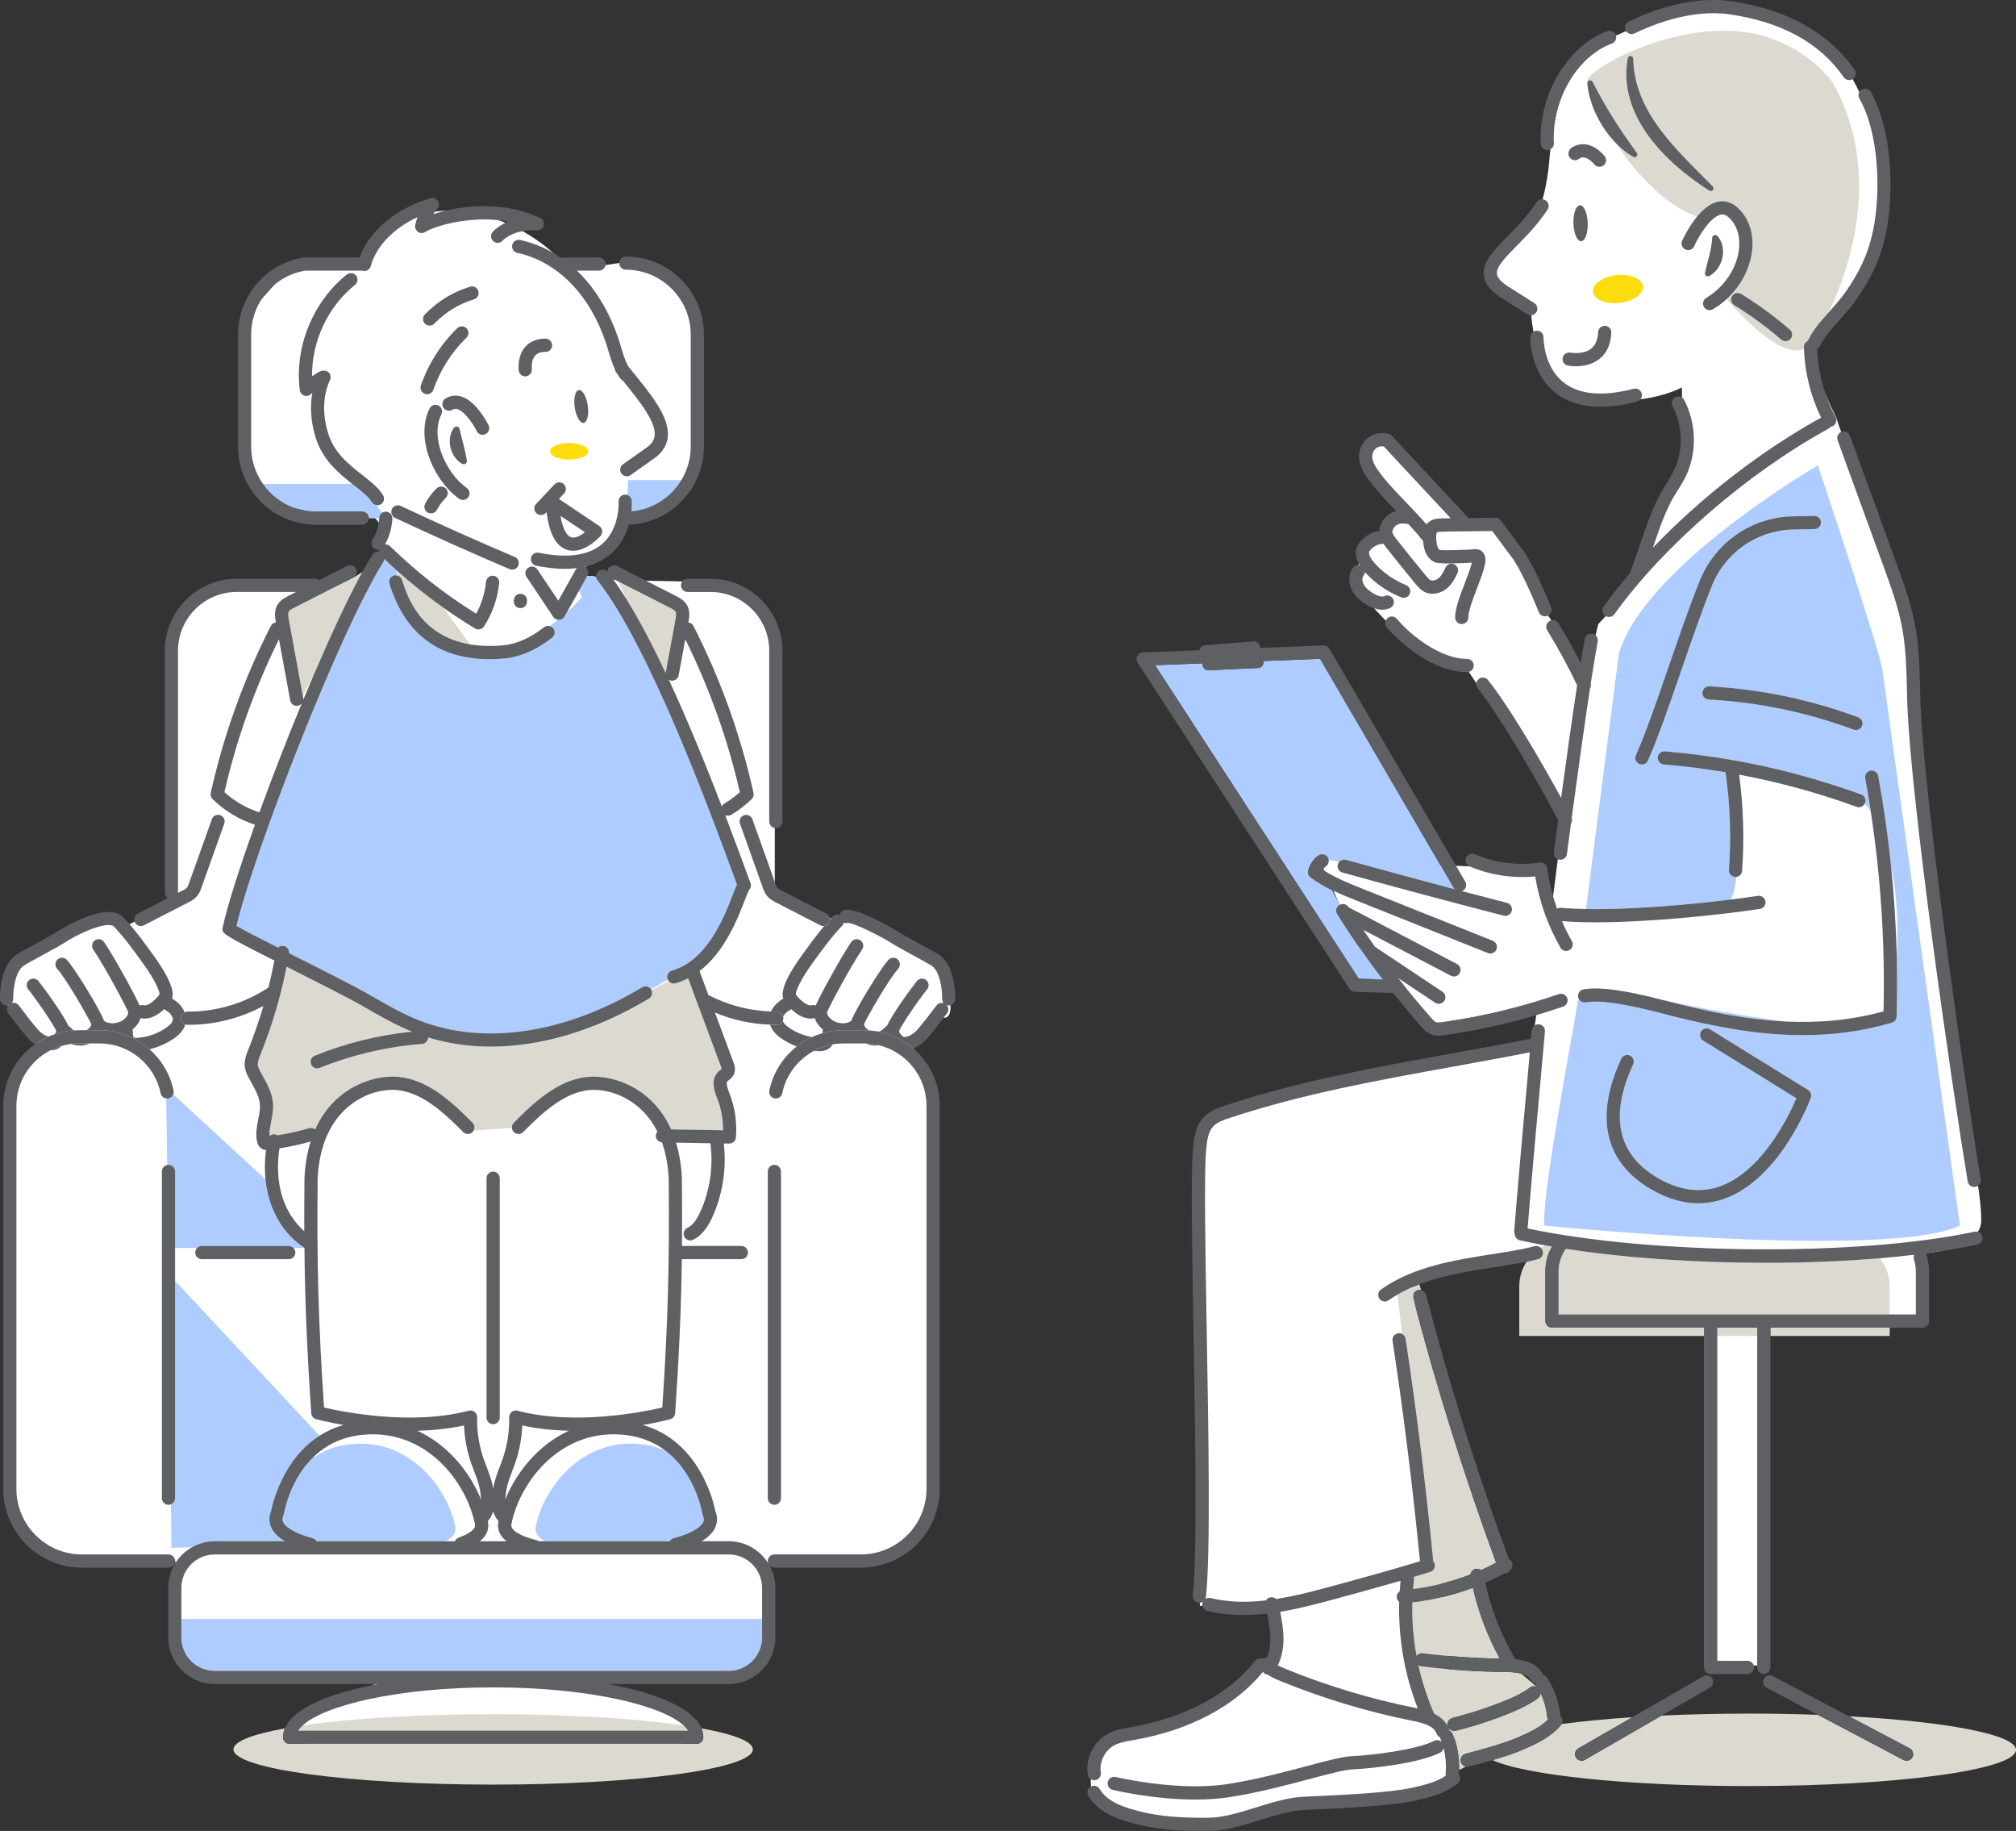 <svg width="326" height="296" viewBox="0 0 326 296" fill="none" xmlns="http://www.w3.org/2000/svg">
<rect x="0" y="0" width="326" height="296" fill="#333333" stroke="none"/>
<g clip-path="url(#clip0_180_536)">
<path d="M40.239 76.584L40.426 50.414L46.236 43.928L48.959 42.417H59.027C59.027 42.417 63.59 31.997 76.388 34.42C82.881 35.651 87.894 39.145 90.617 42.054C93.339 44.964 102.6 41.147 102.776 42.78C102.776 42.78 110.839 43.493 111.759 52.678C112.679 61.863 111.759 75.081 111.759 75.081C111.759 75.081 110.404 84.49 101.328 84.127L95.427 91.033C95.427 91.033 92.112 93.168 97.424 93.576C107.986 94.391 119.217 93.04 121.939 96.897C124.662 100.754 124.56 102.39 124.56 102.39L125.288 113.476V144.736L133.154 148.825L137.367 147.44L152.012 155.64C152.012 155.64 155.369 164.526 152.66 164.547C149.95 164.568 147.727 169.488 147.727 169.488L150.801 177.629V240.519C150.801 240.519 148.423 252.974 142.167 252.739C135.914 252.504 123.291 252.739 123.291 252.739L124.216 266.681L119.753 271.664H95.4C95.4 271.664 114.103 277.951 112.753 281.039C111.404 284.127 44.351 283.22 46.471 281.039C48.591 278.858 55.67 273.042 64.565 271.224L32.976 271.664L28.374 268.144V252.366L11.916 252.742C11.916 252.742 2.314 250.22 1.941 241.187C1.568 232.154 1.941 176.946 1.941 176.946L6.106 168.866L0.579 161.637L2.989 154.708L17.625 148.166L20.62 149.548L27.936 145.985L28.003 102.935C28.003 102.935 31.429 96.051 35.56 95.13C39.687 94.212 52.969 95.13 52.969 95.13C52.969 95.13 62.142 92.618 61.923 87.031C61.656 80.278 53.388 82.977 47.308 82.125C42.999 81.522 40.229 76.581 40.229 76.581L40.239 76.584Z" fill="white"/>
<path d="M176.412 288.838C176.412 288.838 185.438 298.167 198.645 294.625C211.852 291.081 212.671 291.081 212.671 291.081C212.671 291.081 235.079 290.629 235.522 287.536C235.962 284.442 228.445 207.196 228.445 207.196L250.657 202.223L252.105 214.534H275.631V269.246H285.179V214.635H310.94V202.624C310.94 202.624 320.395 202.165 320.385 197.259C320.374 192.352 318.195 182.719 318.195 182.719L309.873 122.202L308.028 99.668L296.896 67.431C296.896 67.431 292.731 59.207 292.867 55.945C292.867 55.945 311.926 39.118 300.695 14.961C289.464 -9.196 259.779 6.473 259.779 6.473C259.779 6.473 251.971 7.207 250.497 26.335C250.497 26.335 249.705 36.379 245.892 37.992C242.079 39.604 241.127 45.271 241.127 45.271L247.532 49.269C247.532 49.269 247.34 62.439 256.558 64.241C265.773 66.043 271.98 62.637 271.98 62.637V75.236L268.135 82.539L265.584 93.307L258.456 100.885L256.56 108.663L249.921 98.896C249.921 98.896 245.039 84.439 242.132 84.784C239.226 85.128 236.661 84.311 236.661 84.311L224.072 70.954L219.899 73.114L227.245 82.95L220.302 89.22C220.302 89.22 218.26 94.398 220.302 96.307C222.345 98.216 229.469 107.755 236.663 107.347L252.843 131.629L250.974 146.217L249.566 140.611L232.992 139.856L211.068 134.064L222.427 158.872L225.07 159.008L231.234 165.596L248.628 162.825L247.809 168.14C247.809 168.14 196.205 176.727 194.299 182.724C192.392 188.722 194.027 259.599 194.027 259.599L206.708 259.871L205.677 269.822H203.421C203.421 269.822 191.358 280.484 186.809 279.912C182.26 279.341 175.839 281.559 176.423 288.844L176.412 288.838Z" fill="white"/>
<path d="M292.355 55.097C292.365 55.07 292.371 55.043 292.381 55.017C293.141 53.372 294.389 51.958 295.72 50.473C299.815 42.135 304.06 26.693 296.277 13.205C296.277 13.205 290.704 5.318 279.657 4.979C268.61 4.64 257.478 10.936 256.715 12.896C256.664 13.029 256.656 13.232 256.686 13.491C256.686 13.477 256.683 13.467 256.68 13.456C256.662 13.208 256.848 12.992 257.096 12.976C257.278 12.962 257.443 13.061 257.526 13.21C259.568 17.257 262.008 21.072 264.696 24.712C264.837 24.918 264.786 25.198 264.581 25.34C264.434 25.441 264.248 25.444 264.104 25.361C263.056 24.763 262.123 23.989 261.288 23.127C264.512 27.993 269.165 33.123 274.412 35.029C275.353 33.889 276.511 32.875 277.807 32.603C278.585 32.44 279.766 32.469 280.958 33.548C282.772 35.189 283.617 37.621 283.331 40.4C283.028 43.379 281.5 46.251 279.193 48.357C281.644 51.162 288.288 58.206 291.707 56.362C291.704 56.274 291.696 56.188 291.693 56.103C291.683 55.649 291.957 55.257 292.355 55.094V55.097ZM276.401 30.828C269.245 26.279 261.539 18.645 263.218 9.391C263.325 8.889 264.088 8.958 264.093 9.476C264.274 18.277 271.258 24.315 276.961 30.152C277.313 30.518 276.825 31.113 276.399 30.828H276.401ZM289.544 54.792C289.334 55.038 289.035 55.163 288.736 55.163C288.491 55.163 288.243 55.078 288.04 54.904C285.667 52.857 283.11 50.983 280.438 49.334C279.937 49.024 279.782 48.367 280.092 47.866C280.401 47.364 281.057 47.206 281.558 47.519C284.326 49.227 286.977 51.17 289.435 53.289C289.88 53.674 289.931 54.349 289.547 54.795L289.544 54.792Z" fill="#DCDAD0"/>
<path d="M257.595 47.193C257.736 48.431 259.661 49.229 261.891 48.973C264.122 48.717 265.816 47.502 265.672 46.264C265.53 45.025 263.605 44.227 261.373 44.483C259.141 44.74 257.451 45.954 257.592 47.193H257.595Z" fill="#FDDC0E"/>
<path d="M94.384 68.368C94.966 68.283 95.262 67.025 95.046 65.56C94.83 64.097 94.182 62.979 93.598 63.067C93.014 63.155 92.72 64.409 92.936 65.875C93.152 67.338 93.8 68.456 94.384 68.368Z" fill="#5E6063"/>
<path d="M88.953 72.964C88.953 73.706 90.331 74.307 92.035 74.307C93.739 74.307 95.118 73.706 95.118 72.964C95.118 72.222 93.739 71.622 92.035 71.622C90.331 71.622 88.953 72.222 88.953 72.964Z" fill="#FDDC0E"/>
<path d="M48.948 278.944C48.647 279.224 48.401 279.504 48.228 279.787H111.263C111.09 279.507 110.844 279.224 110.543 278.944C102.872 277.823 91.918 277.121 79.746 277.121C67.573 277.121 56.619 277.823 48.948 278.944Z" fill="#DCDAD0"/>
<path d="M112.66 281.923H46.831C46.242 281.923 45.764 281.445 45.764 280.855C45.764 280.356 45.876 279.875 46.066 279.414C40.842 280.364 37.749 281.538 37.749 282.814C37.749 285.959 56.55 288.508 79.746 288.508C102.941 288.508 121.742 285.959 121.742 282.814C121.742 281.538 118.649 280.361 113.425 279.414C113.617 279.878 113.727 280.359 113.727 280.855C113.727 281.445 113.25 281.923 112.66 281.923Z" fill="#DCDAD0"/>
<path d="M86.625 246.856C86.444 247.777 87.036 248.546 88.15 249.165H108.277C108.413 248.933 108.637 248.751 108.917 248.677C112.591 247.684 113.484 246.536 113.698 246.09C113.804 245.866 113.898 245.543 113.668 245.025C113.631 244.942 113.607 244.854 113.591 244.763C113.535 244.416 112.455 238.248 107.677 234.575C106.567 234.057 105.312 233.675 103.877 233.499C94.04 232.29 87.828 240.69 86.62 246.853L86.625 246.856Z" fill="#AECCFF"/>
<path d="M298.984 277.46L308.807 282.641C309.327 282.916 309.527 283.561 309.252 284.082C309.06 284.445 308.69 284.651 308.308 284.651C308.14 284.651 307.97 284.61 307.812 284.528L293.976 277.23C290.411 277.102 286.667 277.03 282.801 277.03C277.852 277.03 273.103 277.145 268.677 277.353L256.291 284.506C256.123 284.602 255.939 284.651 255.758 284.651C255.39 284.651 255.03 284.458 254.833 284.117C254.539 283.607 254.713 282.953 255.222 282.659L263.949 277.617C259.712 277.895 255.867 278.266 252.545 278.709C252.51 278.773 252.468 278.837 252.417 278.896C250.574 281.012 248.052 282.088 246.025 282.953C244.919 283.425 243.372 283.951 241.354 284.541C246.617 286.97 263.176 288.745 282.801 288.745C306.66 288.745 326.003 286.124 326.003 282.889C326.003 280.43 314.822 278.327 298.984 277.46Z" fill="#DCDAD0"/>
<path d="M89.475 101.59C89.838 102.054 89.755 102.724 89.291 103.09C86.708 105.113 84.055 106.253 81.407 106.472C80.633 106.536 79.884 106.568 79.153 106.568C71.047 106.568 65.648 102.591 63.086 94.719L62.984 94.407C62.795 93.849 63.093 93.24 63.651 93.053C63.843 92.989 64.037 92.984 64.221 93.024L64.075 92.157C63.427 91.572 62.784 90.977 62.155 90.374C62.139 90.534 62.094 90.691 62.003 90.838C54.572 102.783 40.821 138.604 38.245 149.693C39.325 150.328 42.037 151.719 44.962 153.2C45.196 152.984 45.522 152.872 45.863 152.928C46.423 153.024 46.801 153.539 46.74 154.097C47.127 154.292 47.511 154.487 47.892 154.679C52.657 157.084 57.582 159.569 59.955 160.938C62.491 162.404 65.112 163.917 67.848 164.99C78.25 169.069 91.368 167.107 103.84 159.614C104.325 159.323 104.943 159.465 105.261 159.924C106.229 159.387 107.141 158.864 107.991 158.362C107.97 158.314 107.941 158.274 107.927 158.224C107.767 157.658 108.095 157.065 108.663 156.905C114.385 155.279 117.129 148.179 118.446 144.768C118.766 143.943 118.982 143.39 119.177 143.003L118.948 142.379C114.777 131.048 105.015 104.51 96.624 93.817C96.488 93.643 96.416 93.443 96.4 93.24C95.899 93.067 95.403 93.046 94.912 93.219L93.632 95.496L94.096 96.564C94.096 96.564 93.211 97.581 91.702 98.934L91.291 99.663C91.11 99.986 90.774 100.191 90.403 100.207C90.39 100.207 90.374 100.207 90.361 100.207C90.313 100.207 90.267 100.196 90.222 100.191C89.806 100.527 89.361 100.869 88.894 101.211C89.118 101.267 89.323 101.39 89.478 101.584L89.475 101.59Z" fill="#AECCFF"/>
<path d="M217.652 138.997C223.465 140.609 229.341 142.194 235.205 143.743C235.17 143.7 235.133 143.654 235.106 143.606L213.471 106.506L204.287 106.861L204.293 106.88C204.423 107.43 204.021 107.961 203.458 107.988L195.435 108.361C195.003 108.383 194.616 108.092 194.518 107.67L194.416 107.24L186.78 107.534L219.716 158.226L223.585 158.338C222.611 157.065 221.659 155.776 220.734 154.47C220.713 154.441 220.691 154.414 220.673 154.382C219.14 152.217 217.67 150.015 216.273 147.779C215.961 147.277 216.113 146.62 216.612 146.308C216.652 146.281 216.697 146.265 216.74 146.246C216.292 145.56 215.889 144.88 215.564 144.202C215.521 144.114 215.463 144.007 215.401 143.892C214.199 143.307 213.025 142.638 211.935 141.813C211.58 141.546 211.431 141.087 211.556 140.66C211.828 139.731 212.401 138.898 213.172 138.313C213.641 137.958 214.311 138.049 214.668 138.519C214.788 138.676 214.852 138.855 214.873 139.039C215.276 139.074 215.852 139.17 216.572 139.325C216.833 139.026 217.249 138.885 217.657 138.994L217.652 138.997Z" fill="#AECCFF"/>
<path d="M213.916 140.607C213.916 140.607 213.916 140.599 213.916 140.596C213.916 140.596 213.913 140.599 213.911 140.601C213.911 140.601 213.916 140.604 213.919 140.607H213.916Z" fill="#AECCFF"/>
<path d="M236.221 284.829C236.071 284.258 236.415 283.676 236.986 283.526C240.823 282.528 243.583 281.674 245.188 280.991C247.252 280.11 248.972 279.309 250.318 278.006C250.252 277.884 250.206 277.748 250.193 277.601C250.065 276.25 249.694 274.923 249.113 273.698C249.105 274.005 248.972 274.304 248.713 274.51C245.82 276.8 238.314 279.109 235.333 279.811C235.25 279.83 235.167 279.84 235.087 279.84C234.77 279.84 234.474 279.696 234.274 279.459C234.29 279.499 234.309 279.536 234.322 279.576C234.344 279.637 234.354 279.699 234.365 279.76C234.605 279.867 234.807 280.062 234.914 280.326C235.629 282.077 235.973 283.97 235.935 285.857L236.026 286.116L237.047 285.598C236.658 285.52 236.325 285.243 236.221 284.832V284.829Z" fill="#DCDAD0"/>
<path d="M229.059 267.677C229.283 267.386 229.648 267.215 230.037 267.26C234.167 267.781 238.364 268.072 242.529 268.144C240.554 264.551 239.092 260.71 238.17 256.69C235.021 257.872 231.725 258.676 228.392 259.063C228.32 261.954 228.547 264.842 229.061 267.677H229.059Z" fill="#DCDAD0"/>
<path d="M226.728 215.658C227.014 215.813 227.23 216.09 227.283 216.435C229.088 228.334 230.592 240.431 231.752 252.4C231.848 252.51 231.923 252.638 231.968 252.785C232.144 253.348 231.829 253.946 231.267 254.122C230.381 254.399 229.491 254.664 228.6 254.928C228.64 255.061 228.656 255.206 228.637 255.352C228.579 255.865 228.533 256.375 228.493 256.887C231.667 256.487 234.797 255.691 237.783 254.536C237.847 254.098 238.178 253.727 238.637 253.639C238.943 253.58 239.242 253.663 239.474 253.839C240.308 253.471 241.124 253.067 241.927 252.643C236.757 238.544 232.248 224.159 228.528 209.865C228.379 209.294 228.72 208.712 229.291 208.563C229.464 208.517 229.637 208.523 229.8 208.563L229.509 207.621C228.28 208.088 227.099 208.64 225.979 209.294L226.723 215.658H226.728Z" fill="#DCDAD0"/>
<path d="M245.967 270.554C245.215 270.359 244.308 270.308 243.388 270.3C238.855 270.258 234.274 269.948 229.771 269.38C229.627 269.361 229.493 269.315 229.373 269.246C229.965 271.913 230.819 274.526 231.922 277.046C232.77 277.465 233.554 278.071 234.042 278.954C233.946 278.402 234.293 277.862 234.845 277.732C237.901 277.011 244.951 274.766 247.39 272.836C247.756 272.545 248.252 272.54 248.625 272.778L245.972 270.557L245.967 270.554Z" fill="#DCDAD0"/>
<path d="M61.776 82.923L60.918 81.671C60.595 81.637 60.289 81.463 60.113 81.159C59.609 80.299 58.529 79.459 57.283 78.482C57.177 78.399 57.07 78.313 56.961 78.228H42.533C44.434 80.929 47.57 82.704 51.113 82.704H58.558C59.147 82.704 59.625 83.182 59.625 83.772C59.625 83.78 59.625 83.788 59.625 83.796H61.31C61.31 83.78 61.315 83.764 61.315 83.748C61.331 83.398 61.513 83.102 61.779 82.921L61.776 82.923Z" fill="#AECCFF"/>
<path d="M102.16 80.956C102.165 81.031 102.203 81.696 102.104 82.659C105.528 82.363 108.479 80.417 110.173 77.62H101.584L101.435 80.025C101.829 80.158 102.133 80.516 102.163 80.959L102.16 80.956Z" fill="#AECCFF"/>
<path d="M28.312 189.382V201.746H31.878C32.072 201.551 32.339 201.428 32.635 201.428H46.69C46.986 201.428 47.255 201.548 47.447 201.746H49.217C49.217 201.746 49.217 201.741 49.217 201.738C46.559 200.032 44.546 197.264 43.549 193.92C43.237 192.871 43.029 191.779 42.914 190.647L28.009 176.911C27.881 177.239 27.598 177.498 27.23 177.573C27.11 177.597 26.993 177.597 26.878 177.581L27.041 188.333C27.107 188.32 27.174 188.312 27.243 188.312C27.832 188.312 28.31 188.789 28.31 189.379L28.312 189.382Z" fill="#AECCFF"/>
<path d="M47.066 196.536L46.836 196.159C46.911 196.287 46.988 196.41 47.066 196.536Z" fill="#AECCFF"/>
<path d="M46.05 249.165C44.986 248.532 44.255 247.812 43.874 247.008C43.466 246.154 43.45 245.215 43.823 244.286C44.036 243.191 45.663 235.936 51.66 232.108L28.312 207.06V242.206C28.312 242.657 28.032 243.039 27.64 243.197L27.715 250.233L31.032 250.139C32.123 249.523 33.381 249.165 34.72 249.165H46.047H46.05Z" fill="#AECCFF"/>
<path d="M45.903 244.766C45.89 244.854 45.863 244.942 45.826 245.025C45.596 245.543 45.69 245.866 45.796 246.088C46.244 247.027 47.972 247.967 50.54 248.666C50.822 248.744 51.049 248.928 51.185 249.165H72.112C73.229 248.546 73.818 247.777 73.637 246.856C72.429 240.693 66.216 232.293 56.382 233.502C54.062 233.788 52.198 234.604 50.697 235.683C50.758 235.576 50.82 235.472 50.881 235.368C46.895 239.07 45.956 244.443 45.903 244.769V244.766Z" fill="#AECCFF"/>
<path d="M29.328 264.722C29.328 267.698 31.747 270.122 34.723 270.122H117.838C120.812 270.122 123.233 267.701 123.233 264.722V261.719H29.328V264.722Z" fill="#AECCFF"/>
<path d="M303.994 203.414C298.154 203.908 291.869 204.153 285.51 204.153C274.314 204.153 262.888 203.39 253.206 201.89C252.441 202.957 252.033 204.217 252.033 205.539V212.5H305.575V207.949C305.575 206.233 304.978 204.663 303.991 203.414H303.994Z" fill="#DCDAD0"/>
<path d="M275.564 214.635H250.966C250.377 214.635 249.9 214.158 249.9 213.568V205.539C249.9 204.113 250.254 202.744 250.926 201.516C250.566 201.455 250.204 201.393 249.849 201.329C249.606 201.447 249.372 201.575 249.145 201.713C249.286 201.844 249.398 202.015 249.452 202.215C249.606 202.784 249.27 203.371 248.702 203.526C248.111 203.686 247.492 203.83 246.855 203.966C246.111 205.114 245.676 206.481 245.676 207.952V215.981H275.562V214.686C275.562 214.67 275.567 214.654 275.567 214.638L275.564 214.635Z" fill="#DCDAD0"/>
<path d="M286.278 214.684V215.978H305.578V214.636H286.273C286.273 214.652 286.278 214.668 286.278 214.684Z" fill="#DCDAD0"/>
<path d="M284.15 214.636H277.689C277.689 214.652 277.695 214.668 277.695 214.684V215.978H284.148V214.684C284.148 214.668 284.153 214.652 284.153 214.636H284.15Z" fill="#DCDAD0"/>
<path d="M270.402 162.048C276.3 163.551 282.457 164.846 288.811 165.142C281.753 164.28 273.895 162.785 268.501 161.557C268.151 161.456 267.802 161.376 267.453 161.304C268.285 161.507 269.063 161.707 269.757 161.886L270.399 162.051L270.402 162.048Z" fill="#AECCFF"/>
<path d="M249.716 198.131C249.716 198.131 305.234 203.697 316.931 198.131C316.931 198.131 304.791 111.452 304.421 108.415C304.05 105.377 293.965 75.236 293.965 75.236C293.965 75.236 265.954 91.481 261.784 105.665L256.462 146.959C263.589 147.09 273.012 146.276 279.87 145.427C280.332 144.589 280.612 143.318 280.774 141.778C280.729 141.783 280.684 141.791 280.638 141.791C280.612 141.791 280.585 141.791 280.561 141.791C279.974 141.749 279.532 141.236 279.575 140.649C279.958 135.382 279.769 130.068 279.02 124.844C275.716 124.289 272.386 123.87 269.039 123.592C268.453 123.544 268.015 123.026 268.066 122.439C268.114 121.852 268.631 121.414 269.218 121.465C277.303 122.137 285.299 123.614 293.08 125.866C294.403 126.189 295.664 126.566 296.818 127.014C298.208 127.465 299.589 127.938 300.962 128.44C301.514 128.642 301.799 129.254 301.599 129.809C301.583 129.849 301.557 129.881 301.538 129.921C301.81 130.209 302.058 130.511 302.269 130.831C302.357 130.959 302.439 131.098 302.525 131.232C302.25 129.43 301.951 127.631 301.623 125.837C301.517 125.258 301.901 124.7 302.479 124.593C303.063 124.489 303.615 124.871 303.722 125.45C304.596 130.217 305.282 135.025 305.783 139.853C306.772 144.573 306.988 149.823 306.714 154.422C306.794 157.732 306.788 161.042 306.692 164.347C306.679 164.808 306.37 165.209 305.927 165.34C301.023 166.778 296.216 167.352 291.523 167.352C283.996 167.352 276.761 165.876 269.877 164.122L269.231 163.957C265.634 163.036 259.613 161.496 256.438 162.048C255.907 162.142 255.409 161.827 255.246 161.333C253.609 171.132 249.358 193.129 249.718 198.134L249.716 198.131ZM266.485 122.96C266.309 123.357 265.92 123.595 265.509 123.595C265.365 123.595 265.216 123.566 265.077 123.501C264.538 123.261 264.296 122.631 264.536 122.092C266.09 118.595 267.895 113.372 269.805 107.841C271.447 103.079 273.148 98.154 274.82 93.961C277.279 87.789 283.129 83.676 289.726 83.481C290.944 83.444 292.163 83.417 293.381 83.398H293.397C293.979 83.398 294.453 83.866 294.464 84.45C294.472 85.04 294.003 85.526 293.413 85.534C292.206 85.552 290.998 85.579 289.79 85.614C284.044 85.785 278.945 89.37 276.801 94.751C275.148 98.899 273.458 103.8 271.82 108.538C269.895 114.114 268.077 119.38 266.485 122.96ZM301.119 117.33C300.959 117.76 300.554 118.027 300.12 118.027C299.997 118.027 299.872 118.005 299.749 117.96C292.214 115.165 284.321 113.524 276.295 113.089C275.705 113.057 275.255 112.552 275.287 111.965C275.319 111.375 275.82 110.929 276.409 110.956C284.651 111.404 292.752 113.086 300.49 115.958C301.042 116.164 301.325 116.778 301.119 117.33ZM262.16 171.164C262.408 170.627 263.043 170.395 263.576 170.643C264.112 170.892 264.344 171.524 264.096 172.061C260.221 180.458 261.563 186.64 268.082 190.436C271.575 192.47 274.967 192.918 278.164 191.771C285.009 189.312 289.312 180.301 290.488 177.543L275.41 168.225C274.908 167.915 274.754 167.259 275.063 166.754C275.372 166.252 276.028 166.098 276.532 166.407L292.379 176.201C292.811 176.468 292.995 177.004 292.819 177.479C292.621 178.011 287.897 190.537 278.889 193.775C277.492 194.277 276.068 194.528 274.628 194.528C272.135 194.528 269.586 193.778 267.01 192.278C259.483 187.897 257.806 180.594 262.16 171.161V171.164Z" fill="#AECCFF"/>
<path d="M47.612 98.232C47.263 98.408 46.831 98.629 46.69 98.88C46.519 99.182 46.634 99.806 46.708 100.22L48.969 112.539L50.7 109.178C53.396 102.879 56.073 97.103 58.374 92.858L56.905 93.496L47.61 98.226L47.612 98.232Z" fill="#DCDAD0"/>
<path d="M64.325 93.053C64.635 93.155 64.893 93.39 65.005 93.721L65.117 94.057C65.883 96.409 67.976 102.799 75.994 104.168L71.733 98.275C69.101 96.414 66.579 94.401 64.179 92.25C64.219 92.493 64.269 92.763 64.328 93.053H64.325Z" fill="#DCDAD0"/>
<path d="M101.211 96.718C103.36 100.164 105.538 104.341 107.645 108.804C107.645 108.796 107.645 108.788 107.645 108.78L109.215 100.223C109.293 99.809 109.405 99.184 109.234 98.88C109.093 98.629 108.658 98.41 108.311 98.231L99.995 93.998L101.211 96.715V96.718Z" fill="#DCDAD0"/>
<path d="M104.938 161.448C96.406 166.576 87.545 169.21 79.354 169.213C75.829 169.213 72.429 168.716 69.229 167.729C69.224 168.276 68.805 168.738 68.251 168.781C62.56 169.218 56.987 170.524 51.692 172.659C51.561 172.712 51.425 172.736 51.295 172.736C50.871 172.736 50.473 172.483 50.305 172.066C50.087 171.519 50.351 170.897 50.897 170.678C55.937 168.647 61.216 167.35 66.611 166.795C63.901 165.682 61.355 164.219 58.891 162.796C56.569 161.456 51.67 158.984 46.935 156.593C46.732 156.491 46.54 156.395 46.346 156.296C45.391 161.112 43.983 165.85 42.157 170.403C41.879 171.089 41.623 171.733 41.703 172.272C41.751 172.579 41.927 172.929 42.106 173.26C42.226 173.484 42.349 173.705 42.474 173.93C43.247 175.323 44.047 176.764 44.157 178.478C44.221 179.487 44.031 180.437 43.85 181.355C43.687 182.17 43.538 182.946 43.589 183.667C43.828 183.445 44.167 183.333 44.514 183.4C44.647 183.427 44.77 183.478 44.879 183.547C46.604 183.269 48.319 182.888 49.993 182.402C50.345 182.3 50.705 182.388 50.967 182.602C53.814 176.233 59.473 174.172 63.134 174.068C63.238 174.066 63.344 174.063 63.446 174.063C68.594 174.063 72.671 177.739 76.412 181.516C76.751 181.857 76.807 182.37 76.588 182.773L82.78 182.343C82.759 182.047 82.857 181.745 83.081 181.518C86.897 177.667 91.062 173.903 96.36 174.071C100.019 174.175 105.671 176.233 108.522 182.589L116.919 182.735C116.94 180.982 116.62 179.223 115.983 177.592C115.553 176.495 114.836 174.661 116.084 173.345C116.244 173.177 116.412 173.049 116.545 172.945C116.593 172.907 116.66 172.859 116.705 172.819C116.692 172.742 116.652 172.614 116.588 172.443L111.271 158.168C110.634 158.493 109.962 158.768 109.242 158.971C109.143 158.998 109.047 159.011 108.951 159.011C108.637 159.011 108.346 158.862 108.143 158.624C107.319 159.054 106.373 159.537 105.33 160.052C105.586 160.549 105.421 161.165 104.936 161.456L104.938 161.448Z" fill="#DCDAD0"/>
<path d="M11.546 168.762C12.002 168.935 12.487 169.031 12.975 169.031C13.026 169.031 13.079 169.031 13.13 169.029C13.522 169.013 14.012 168.898 14.508 168.687H12.735C12.332 168.687 11.938 168.716 11.546 168.764V168.762Z" fill="#5D5F63"/>
<path d="M11.047 165.844C10.266 164.042 7.058 159.622 6.21 158.594C5.837 158.138 5.162 158.074 4.709 158.45C4.253 158.827 4.189 159.499 4.565 159.953C5.957 161.643 8.751 165.791 9.103 166.68C9.079 166.818 8.975 167.011 8.847 167.189C9.831 166.858 10.871 166.647 11.949 166.578C11.762 166.463 11.586 166.33 11.453 166.156C11.343 166.015 11.202 165.913 11.047 165.844Z" fill="#5D5F63"/>
<path d="M8.349 169.789C8.917 169.789 9.493 169.536 10.007 169.071C9.373 169.25 8.767 169.488 8.191 169.781C8.245 169.781 8.298 169.789 8.351 169.789H8.349Z" fill="#5D5F63"/>
<path d="M6.498 166.829C6.352 166.706 5.669 166.031 3.045 162.542C2.768 162.174 2.301 162.04 1.883 162.166C2.04 161.979 2.136 161.741 2.133 161.477C2.123 159.977 2.45 157.174 3.744 156.179C4.026 155.962 5.664 155.071 6.858 154.419C8.354 153.605 9.77 152.837 10.354 152.442C12.162 151.222 17.012 148.862 18.366 149.732C20.134 151.593 21.676 153.731 23.166 155.799C25.171 158.586 25.83 160.286 25.795 160.748C25.438 161.32 24.078 162.721 23.209 162.51C22.99 162.457 22.771 162.475 22.577 162.547C21.654 160.476 18.401 154.62 16.836 152.3C16.508 151.812 15.844 151.681 15.356 152.012C14.868 152.343 14.74 153.005 15.068 153.493C16.996 156.349 20.382 162.692 20.726 163.618C20.785 164.17 20.18 164.808 19.54 165.118C18.724 165.51 17.548 165.582 16.82 165.024C16.265 163.402 12.186 156.664 10.812 155.178C10.415 154.745 9.738 154.718 9.306 155.119C8.874 155.519 8.847 156.195 9.247 156.627C10.709 158.21 14.247 164.427 14.756 165.553C14.748 165.716 14.69 165.929 14.473 166.172C14.343 166.319 14.178 166.445 14.007 166.549H16.097C19.159 166.549 22.001 167.71 24.179 169.634C25.587 169.298 26.928 168.708 28.126 167.878C29.123 167.184 29.728 166.439 29.966 165.609C29.55 165.46 29.251 165.064 29.256 164.597C29.262 164.181 29.504 163.829 29.851 163.655C29.667 163.18 29.376 162.724 28.987 162.328C28.627 161.963 28.227 161.68 27.819 161.434C27.995 160.908 28.371 159.387 24.894 154.556C23.345 152.404 21.742 150.181 19.849 148.197C19.846 148.195 19.844 148.189 19.841 148.187C19.833 148.179 19.828 148.171 19.822 148.165C19.801 148.144 19.777 148.125 19.753 148.107C19.732 148.088 19.71 148.064 19.686 148.045C19.681 148.04 19.673 148.037 19.668 148.035C19.654 148.027 19.644 148.019 19.63 148.011C16.524 145.827 9.234 150.626 9.159 150.674C8.658 151.013 7.159 151.828 5.837 152.548C3.989 153.555 2.837 154.185 2.442 154.489C0.144 156.261 -0.008 160.297 3.03629e-05 161.493C0.005 162.08 0.48 162.553 1.067 162.553H1.075C1.179 162.553 1.277 162.531 1.373 162.502C1.064 162.873 1.037 163.423 1.339 163.826C4.005 167.368 4.776 168.169 5.122 168.46C5.288 168.599 5.456 168.724 5.624 168.841C6.309 168.348 7.047 167.923 7.831 167.579C7.309 167.437 6.834 167.112 6.498 166.829ZM26.913 166.122C25.542 167.072 23.937 167.648 22.276 167.787C21.833 167.825 21.702 167.776 21.668 167.755C21.612 167.72 21.481 167.544 21.462 166.695C21.462 166.605 21.444 166.519 21.422 166.436C22.02 165.953 22.508 165.321 22.732 164.592C22.958 164.645 23.18 164.672 23.401 164.672C24.617 164.672 25.723 163.927 26.526 163.148C26.881 163.351 27.214 163.57 27.47 163.829C27.811 164.176 27.992 164.595 27.942 164.92C27.886 165.283 27.539 165.689 26.913 166.124V166.122Z" fill="#5D5F63"/>
<path d="M267.01 192.28C269.586 193.781 272.135 194.531 274.628 194.531C276.068 194.531 277.492 194.28 278.889 193.778C287.896 190.54 292.621 178.013 292.819 177.482C292.995 177.004 292.811 176.47 292.379 176.203L276.532 166.41C276.031 166.1 275.375 166.255 275.063 166.757C274.754 167.259 274.908 167.915 275.41 168.228L290.488 177.546C289.312 180.303 285.009 189.315 278.164 191.773C274.967 192.918 271.578 192.47 268.082 190.439C261.563 186.643 260.221 180.461 264.096 172.063C264.344 171.527 264.109 170.894 263.576 170.646C263.043 170.398 262.408 170.633 262.16 171.167C257.806 180.6 259.483 187.903 267.01 192.283V192.28Z" fill="#5E6063"/>
<path d="M300.967 128.437C299.594 127.935 298.213 127.463 296.824 127.012C295.584 126.609 294.339 126.227 293.085 125.864C285.302 123.611 277.308 122.135 269.223 121.462C268.637 121.412 268.122 121.85 268.071 122.437C268.023 123.024 268.458 123.539 269.045 123.59C272.391 123.868 275.719 124.287 279.025 124.842C279.775 130.066 279.961 135.38 279.58 140.646C279.537 141.234 279.98 141.746 280.566 141.789C280.593 141.789 280.62 141.789 280.644 141.789C280.689 141.789 280.734 141.781 280.78 141.776C281.27 141.712 281.668 141.314 281.705 140.799C282.081 135.615 281.918 130.383 281.228 125.234C287.689 126.446 294.048 128.184 300.237 130.439C300.357 130.485 300.48 130.503 300.602 130.503C300.997 130.503 301.359 130.274 301.543 129.911C301.562 129.873 301.589 129.841 301.605 129.799C301.807 129.243 301.522 128.632 300.967 128.429V128.437Z" fill="#5E6063"/>
<path d="M223.528 98.566C223.95 98.566 224.368 98.488 224.766 98.309C225.304 98.069 225.544 97.436 225.302 96.897C225.062 96.358 224.427 96.118 223.891 96.361C223.118 96.708 221.606 95.779 220.862 94.962C220.387 94.441 220.102 93.598 220.499 93.059C220.63 92.883 220.697 92.68 220.707 92.477C220.742 92.517 220.779 92.56 220.817 92.6C222.371 94.3 224.366 95.672 226.582 96.572C226.712 96.625 226.848 96.652 226.982 96.652C227.403 96.652 227.803 96.401 227.971 95.984C228.192 95.437 227.928 94.815 227.381 94.594C225.456 93.811 223.731 92.624 222.39 91.158C221.689 90.392 221.366 89.794 221.371 89.284C221.425 88.929 222.441 87.982 223.414 87.942C223.515 87.936 223.608 87.915 223.699 87.886C223.846 88.102 223.998 88.297 224.123 88.46C225.694 90.467 227.32 92.487 228.96 94.463C229.312 94.887 229.795 95.466 230.552 95.776C230.909 95.923 231.28 95.987 231.645 95.987C232.57 95.987 233.469 95.576 234.069 95.047C234.877 94.34 235.322 93.406 235.679 92.658C235.933 92.127 235.709 91.489 235.178 91.236C234.648 90.982 234.01 91.206 233.757 91.737C233.456 92.37 233.144 93.021 232.664 93.443C232.269 93.79 231.709 93.942 231.36 93.801C231.114 93.699 230.883 93.435 230.603 93.099C228.976 91.14 227.363 89.135 225.806 87.144C225.555 86.826 225.091 86.231 225.152 85.889C225.182 85.721 225.36 85.214 225.816 84.904C226.235 84.619 226.811 84.549 227.528 84.696C227.6 84.709 227.672 84.717 227.744 84.717C228.589 85.627 229.365 86.5 229.939 87.253C229.995 87.328 230.061 87.392 230.131 87.445C230.192 88.356 230.424 90.181 232.04 90.897C232.797 91.23 236.487 91.052 238.007 90.961C237.829 91.778 237.271 93.227 236.877 94.26C236.095 96.299 235.287 98.408 235.306 99.831C235.314 100.415 235.789 100.885 236.373 100.885H236.386C236.975 100.877 237.447 100.394 237.439 99.804C237.426 98.792 238.226 96.705 238.869 95.026C240.066 91.906 240.607 90.36 239.858 89.37C239.543 88.953 239.042 88.745 238.471 88.793C237.599 88.873 233.632 89.034 232.842 88.916C232.488 88.713 232.304 88.15 232.245 87.104C232.197 86.268 232.338 86.092 232.402 86.055C232.53 85.977 232.88 85.964 233.109 85.956C233.97 85.924 235.749 85.908 237.469 85.892C238.957 85.878 240.367 85.868 241.316 85.844C241.671 86.311 242.156 86.978 242.628 87.627C243.314 88.566 243.959 89.455 244.332 89.912C245.681 91.567 247.804 96.382 248.841 98.969C249.009 99.385 249.409 99.638 249.83 99.638C249.964 99.638 250.097 99.615 250.228 99.561C250.774 99.34 251.038 98.718 250.82 98.17C250.332 96.959 247.806 90.795 245.983 88.561C245.647 88.15 244.991 87.245 244.353 86.37C243.668 85.43 243.023 84.541 242.65 84.085C242.636 84.069 242.623 84.058 242.61 84.045C242.583 84.015 242.556 83.989 242.527 83.962C242.503 83.941 242.476 83.919 242.45 83.9C242.423 83.882 242.394 83.863 242.367 83.844C242.338 83.826 242.306 83.81 242.274 83.796C242.244 83.783 242.215 83.77 242.183 83.759C242.148 83.746 242.114 83.738 242.079 83.727C242.05 83.719 242.018 83.714 241.986 83.708C241.948 83.703 241.911 83.698 241.871 83.698C241.855 83.698 241.839 83.692 241.823 83.692C241.81 83.692 241.796 83.692 241.78 83.692C240.924 83.724 239.157 83.74 237.447 83.754C237.421 83.754 237.394 83.754 237.367 83.754C237.322 83.65 237.263 83.548 237.181 83.457C235.447 81.562 233.258 79.221 231.139 76.958C229.019 74.694 226.83 72.356 225.102 70.463C225.102 70.463 225.099 70.461 225.096 70.458C225.086 70.447 225.072 70.439 225.062 70.426C225.024 70.389 224.984 70.351 224.942 70.319C224.912 70.298 224.88 70.282 224.848 70.263C224.819 70.247 224.792 70.229 224.763 70.213C224.707 70.186 224.651 70.167 224.592 70.151C224.584 70.151 224.576 70.143 224.568 70.143C224.56 70.143 224.555 70.141 224.547 70.138C223.302 69.834 222.118 70.063 221.209 70.789C220.294 71.518 219.739 72.682 219.761 73.827C219.795 75.58 220.913 77.051 221.731 78.124C222.745 79.456 224.27 81.06 225.766 82.625C225.286 82.75 224.902 82.942 224.619 83.137C223.659 83.791 223.182 84.795 223.054 85.518C223.035 85.627 223.032 85.732 223.027 85.838C221.15 86.073 219.257 87.742 219.241 89.252C219.233 90.061 219.518 90.779 219.889 91.388C219.486 91.294 219.051 91.439 218.79 91.791C217.83 93.091 218.038 95.029 219.289 96.403C220.19 97.394 221.891 98.568 223.528 98.568V98.566ZM221.894 73.787C221.886 73.4 222.083 72.82 222.537 72.46C222.87 72.196 223.286 72.105 223.771 72.169C225.467 74.022 227.557 76.253 229.584 78.418C231.298 80.249 233.058 82.128 234.584 83.78C233.952 83.788 233.405 83.802 233.026 83.815C232.552 83.834 231.904 83.858 231.309 84.213C231.043 84.373 230.835 84.565 230.672 84.779C229.725 83.679 228.576 82.475 227.451 81.301C225.95 79.731 224.398 78.108 223.424 76.83C222.595 75.741 221.91 74.761 221.891 73.784L221.894 73.787Z" fill="#5E6063"/>
<path d="M237.207 108.658H237.253C237.842 108.658 238.317 108.175 238.314 107.585C238.314 106.998 237.834 106.523 237.247 106.523C237.237 106.523 237.223 106.523 237.21 106.523C232.856 106.523 227.958 102.559 225.888 100.052C225.512 99.596 224.84 99.534 224.387 99.911C223.934 100.287 223.87 100.96 224.246 101.414C225.912 103.432 231.485 108.658 237.21 108.658H237.207Z" fill="#5E6063"/>
<path d="M300.49 115.958C292.752 113.086 284.652 111.404 276.41 110.956C275.82 110.927 275.319 111.375 275.287 111.965C275.255 112.555 275.706 113.057 276.295 113.089C284.324 113.524 292.214 115.165 299.749 117.96C299.872 118.005 299.997 118.027 300.12 118.027C300.552 118.027 300.96 117.76 301.12 117.33C301.325 116.778 301.042 116.164 300.49 115.958Z" fill="#5E6063"/>
<path d="M297.789 69.81C297.237 70.012 296.952 70.624 297.152 71.179L304.538 91.444C305.719 94.684 306.94 98.037 307.578 101.446C308.204 104.798 308.287 108.319 308.364 111.722L308.388 112.726C308.775 128.405 315.646 175.678 318.193 190.997C318.278 191.52 318.731 191.888 319.243 191.888C319.302 191.888 319.361 191.883 319.419 191.875C320.001 191.779 320.393 191.229 320.297 190.647C317.539 174.055 310.887 127.514 310.521 112.673L310.497 111.672C310.417 108.183 310.332 104.574 309.673 101.051C309.004 97.469 307.751 94.033 306.54 90.71L299.154 70.445C298.952 69.89 298.341 69.607 297.786 69.807L297.789 69.81Z" fill="#5E6063"/>
<path d="M289.79 85.614C290.998 85.577 292.206 85.55 293.414 85.534C294.003 85.526 294.472 85.04 294.464 84.45C294.456 83.866 293.979 83.398 293.397 83.398H293.382C292.163 83.417 290.944 83.444 289.726 83.481C283.129 83.676 277.279 87.789 274.82 93.961C273.149 98.157 271.447 103.079 269.805 107.841C267.896 113.372 266.093 118.595 264.536 122.092C264.296 122.631 264.536 123.261 265.077 123.501C265.218 123.563 265.365 123.595 265.509 123.595C265.917 123.595 266.306 123.36 266.485 122.96C268.077 119.38 269.895 114.114 271.821 108.538C273.455 103.8 275.148 98.899 276.802 94.751C278.945 89.372 284.044 85.785 289.79 85.614Z" fill="#5E6063"/>
<path d="M240.607 109.934C240.234 109.477 239.562 109.411 239.106 109.782C238.65 110.155 238.581 110.828 238.954 111.284C242.183 115.248 247.881 124.898 251.958 132.58C251.718 134.363 251.489 136.109 251.268 137.78C251.19 138.364 251.601 138.901 252.185 138.978C252.233 138.983 252.278 138.989 252.326 138.989C252.851 138.989 253.31 138.599 253.382 138.06C253.593 136.469 253.811 134.809 254.038 133.114C254.206 132.852 254.257 132.524 254.158 132.217C255.115 125.079 256.184 117.378 257.11 111.306C257.251 111.068 257.299 110.783 257.232 110.505C257.648 107.809 258.032 105.471 258.363 103.696C258.47 103.116 258.088 102.559 257.51 102.452C256.931 102.345 256.374 102.727 256.267 103.306C256.064 104.392 255.843 105.69 255.606 107.147C254.518 105.036 253.377 103.01 252.011 100.77C251.705 100.266 251.049 100.106 250.545 100.415C250.041 100.722 249.884 101.379 250.19 101.883C252.086 104.998 253.55 107.692 255.033 110.799C254.222 116.094 253.305 122.642 252.443 128.987C248.486 121.745 243.564 113.567 240.607 109.939V109.934Z" fill="#5E6063"/>
<path d="M302.871 37.351C302.13 40.891 300.741 43.96 298.368 47.305C297.613 48.367 296.717 49.365 295.851 50.332C295.808 50.38 295.765 50.428 295.723 50.476C294.392 51.96 293.144 53.375 292.384 55.019C292.374 55.046 292.366 55.072 292.358 55.099C291.963 55.262 291.686 55.654 291.696 56.108C291.696 56.196 291.707 56.282 291.71 56.367C291.838 60.224 292.795 64.049 294.485 67.516C284.742 72.879 275.023 80.457 267.282 88.548C268.328 85.457 269.41 82.283 270.85 79.99L271.119 79.563C271.645 78.733 272.186 77.873 272.629 76.947C274.439 73.154 274.33 68.451 272.346 64.668C272.071 64.145 271.429 63.945 270.906 64.22C270.383 64.495 270.183 65.141 270.458 65.661C272.135 68.859 272.231 72.831 270.706 76.029C270.317 76.843 269.831 77.612 269.317 78.426L269.042 78.861C267.445 81.407 266.306 84.779 265.205 88.038C264.635 89.725 264.096 91.318 263.523 92.709C262.008 94.487 260.6 96.272 259.32 98.053C258.976 98.531 259.086 99.198 259.563 99.542C259.752 99.678 259.968 99.743 260.184 99.743C260.515 99.743 260.843 99.588 261.051 99.299C268.978 88.265 282.553 76.501 295.635 69.326C295.784 69.243 295.901 69.129 295.995 68.998C296.128 68.985 296.264 68.953 296.389 68.883C296.909 68.606 297.104 67.957 296.824 67.436C295.011 64.052 293.987 60.245 293.843 56.407C294.043 56.303 294.213 56.14 294.315 55.919C294.965 54.512 296.163 53.177 297.432 51.763C298.338 50.751 299.277 49.707 300.101 48.546C302.653 44.95 304.149 41.635 304.954 37.794C306.346 31.148 305.965 20.855 302.517 14.871C302.223 14.361 301.57 14.185 301.061 14.481C300.552 14.777 300.376 15.428 300.672 15.938C303.855 21.461 304.181 31.094 302.871 37.354V37.351Z" fill="#5E6063"/>
<path d="M242.37 47.892C242.383 47.903 242.399 47.914 242.415 47.922L246.974 50.804C247.15 50.916 247.348 50.97 247.542 50.97C247.897 50.97 248.241 50.794 248.444 50.473C248.758 49.974 248.609 49.315 248.113 49L243.577 46.13C242.62 45.453 242.111 44.817 242.058 44.243C241.956 43.101 243.505 41.523 245.303 39.698C246.908 38.064 248.726 36.217 250.254 33.873C250.577 33.38 250.438 32.718 249.945 32.395C249.452 32.072 248.79 32.21 248.468 32.704C247.057 34.869 245.316 36.639 243.783 38.2C241.527 40.496 239.743 42.308 239.935 44.436C240.047 45.685 240.844 46.814 242.37 47.892Z" fill="#5E6063"/>
<path d="M249.596 54.541C249.606 53.951 249.137 53.468 248.548 53.458C247.972 53.458 247.473 53.917 247.463 54.507C247.457 54.741 247.407 60.259 251.529 63.513C253.425 65.01 255.857 65.76 258.79 65.76C260.579 65.76 262.555 65.483 264.712 64.922C265.282 64.775 265.624 64.191 265.477 63.619C265.33 63.048 264.749 62.706 264.176 62.853C259.168 64.151 255.363 63.809 252.862 61.844C249.569 59.258 249.593 54.587 249.593 54.539L249.596 54.541Z" fill="#5E6063"/>
<path d="M252.694 57.854C252.582 58.433 252.958 58.994 253.537 59.106C253.587 59.117 254.094 59.21 254.819 59.21C255.875 59.21 257.392 59.007 258.619 58.043C259.821 57.099 260.472 55.67 260.56 53.794C260.587 53.204 260.133 52.705 259.544 52.678C259.528 52.678 259.512 52.678 259.493 52.678C258.928 52.678 258.456 53.124 258.43 53.695C258.374 54.918 257.995 55.815 257.31 56.359C256.024 57.379 253.979 57.016 253.942 57.01C253.361 56.904 252.806 57.277 252.694 57.857V57.854Z" fill="#5E6063"/>
<path d="M283.334 40.402C283.617 37.626 282.774 35.192 280.961 33.55C279.769 32.472 278.588 32.442 277.809 32.605C276.514 32.877 275.354 33.889 274.415 35.032C273.058 36.678 272.162 38.59 272.007 38.929C271.765 39.465 272.005 40.098 272.541 40.341C273.077 40.584 273.709 40.346 273.951 39.81C274.764 38.011 276.652 35.029 278.247 34.698C278.548 34.634 278.967 34.629 279.532 35.138C280.831 36.31 281.428 38.104 281.215 40.186C280.895 43.322 278.815 46.451 275.914 48.156C275.407 48.455 275.236 49.109 275.535 49.617C275.732 49.956 276.09 50.142 276.455 50.142C276.639 50.142 276.823 50.094 276.994 49.995C277.788 49.528 278.527 48.973 279.199 48.359C281.503 46.253 283.03 43.381 283.337 40.402H283.334Z" fill="#5E6063"/>
<path d="M276.407 44.622C277.489 44.035 278.225 42.954 278.516 41.715C278.799 40.487 278.585 39.065 277.697 38.133C277.423 37.826 276.879 38.034 276.876 38.448C276.753 40.49 276.132 42.134 275.703 44.123C275.631 44.502 276.071 44.817 276.407 44.619V44.622Z" fill="#5E6063"/>
<path d="M255.499 33.182C254.859 33.201 254.382 34.519 254.433 36.126C254.483 37.733 255.041 39.02 255.681 38.998C256.32 38.98 256.798 37.661 256.747 36.054C256.696 34.447 256.139 33.16 255.499 33.182Z" fill="#5E6063"/>
<path d="M264.296 5.403C269.736 2.787 275.154 1.69 279.551 2.301C288.027 3.489 294.283 6.916 298.144 12.484C298.352 12.783 298.682 12.943 299.021 12.943C299.232 12.943 299.442 12.882 299.629 12.754C300.112 12.417 300.232 11.753 299.896 11.267C295.741 5.274 288.809 1.444 279.847 0.187C275.036 -0.491 269.186 0.681 263.371 3.478C262.84 3.734 262.616 4.372 262.872 4.903C263.128 5.437 263.765 5.659 264.296 5.403Z" fill="#5E6063"/>
<path d="M250.209 24.271C250.228 24.271 250.246 24.271 250.265 24.271C250.854 24.239 251.305 23.738 251.273 23.148C250.907 16.178 255.027 9.105 260.656 7.041C261.208 6.839 261.493 6.225 261.291 5.672C261.088 5.117 260.475 4.834 259.923 5.037C253.465 7.404 248.729 15.41 249.142 23.263C249.172 23.831 249.644 24.274 250.206 24.274L250.209 24.271Z" fill="#5E6063"/>
<path d="M264.096 9.473C264.091 8.955 263.328 8.886 263.221 9.388C261.541 18.639 269.245 26.276 276.404 30.825C276.833 31.11 277.319 30.515 276.967 30.149C271.261 24.312 264.28 18.274 264.099 9.473H264.096Z" fill="#5E6063"/>
<path d="M264.584 25.342C264.789 25.201 264.84 24.921 264.699 24.715C262.011 21.074 259.574 17.26 257.528 13.213C257.446 13.061 257.283 12.965 257.099 12.978C256.851 12.997 256.665 13.213 256.683 13.459C256.683 13.472 256.686 13.483 256.688 13.493C256.776 14.689 257.067 15.861 257.47 16.988C257.872 18.13 258.416 19.219 259.048 20.252C259.68 21.288 260.435 22.246 261.275 23.116C261.28 23.122 261.285 23.127 261.291 23.132C262.128 23.994 263.059 24.768 264.107 25.366C264.253 25.449 264.437 25.446 264.584 25.345V25.342Z" fill="#5E6063"/>
<path d="M281.556 47.516C281.054 47.206 280.399 47.361 280.089 47.863C279.78 48.365 279.935 49.021 280.436 49.331C283.108 50.981 285.665 52.854 288.038 54.902C288.241 55.075 288.489 55.161 288.734 55.161C289.032 55.161 289.331 55.035 289.542 54.79C289.926 54.344 289.878 53.669 289.43 53.284C286.971 51.162 284.321 49.222 281.553 47.513L281.556 47.516Z" fill="#5E6063"/>
<path d="M256.168 23.313C254.889 23.241 254.067 23.943 253.979 24.023C253.542 24.418 253.499 25.104 253.894 25.542C254.289 25.98 254.953 26.023 255.39 25.628C255.547 25.502 256.403 24.963 257.843 26.602C258.054 26.842 258.347 26.965 258.646 26.965C258.896 26.965 259.147 26.877 259.35 26.698C259.792 26.308 259.835 25.633 259.446 25.192C258.408 24.01 257.307 23.38 256.168 23.316V23.313Z" fill="#5E6063"/>
<path d="M249.452 202.216C249.398 202.015 249.286 201.845 249.145 201.714C248.884 201.474 248.51 201.367 248.143 201.463C246.148 202.005 243.762 202.376 241.236 202.768C235.296 203.692 228.56 204.741 223.318 208.462C222.838 208.803 222.723 209.468 223.065 209.951C223.273 210.245 223.601 210.402 223.937 210.402C224.15 210.402 224.366 210.338 224.552 210.205C225.014 209.876 225.494 209.577 225.984 209.292C227.104 208.641 228.285 208.085 229.515 207.618C233.373 206.153 237.65 205.488 241.567 204.877C243.428 204.586 245.212 204.308 246.855 203.961C247.495 203.825 248.113 203.681 248.702 203.521C249.27 203.366 249.606 202.779 249.452 202.21V202.216Z" fill="#5E6063"/>
<path d="M256.435 162.046C259.611 161.493 265.632 163.034 269.229 163.954L269.874 164.12C276.759 165.874 283.993 167.35 291.52 167.35C296.213 167.35 301.018 166.776 305.925 165.337C306.367 165.206 306.676 164.806 306.69 164.344C306.786 161.04 306.791 157.73 306.711 154.42C306.591 149.556 306.282 144.693 305.781 139.851C305.282 135.022 304.594 130.215 303.719 125.448C303.613 124.868 303.063 124.487 302.477 124.591C301.898 124.698 301.514 125.253 301.621 125.835C301.949 127.628 302.247 129.425 302.522 131.229C304.149 141.896 304.842 152.722 304.575 163.501C299.208 164.979 293.941 165.388 288.806 165.145C282.449 164.846 276.292 163.554 270.397 162.051L269.754 161.886C269.061 161.707 268.282 161.509 267.45 161.304C263.76 160.402 259.022 159.422 256.062 159.943C255.481 160.044 255.094 160.599 255.195 161.178C255.203 161.232 255.222 161.28 255.238 161.328C255.401 161.822 255.899 162.137 256.43 162.043L256.435 162.046Z" fill="#5E6063"/>
<path d="M256.464 146.959C255.009 146.932 253.646 146.868 252.425 146.756C252.193 146.735 251.974 146.791 251.788 146.9C251.036 144.781 250.502 142.597 250.214 140.369C250.177 140.086 250.028 139.827 249.801 139.656C249.574 139.482 249.286 139.41 249.004 139.45C245.455 139.968 241.714 139.488 238.474 138.1C237.93 137.868 237.306 138.118 237.074 138.66C236.842 139.202 237.093 139.829 237.634 140.062C240.911 141.466 244.641 142.032 248.252 141.69C248.9 145.705 250.27 149.572 252.326 153.194C252.523 153.541 252.883 153.734 253.254 153.734C253.433 153.734 253.614 153.688 253.779 153.595C254.291 153.304 254.47 152.65 254.179 152.14C253.579 151.083 253.049 150.005 252.577 148.908C254.195 149.044 256.019 149.108 257.987 149.108C266.808 149.108 278.265 147.896 284.588 146.94C285.169 146.852 285.571 146.308 285.483 145.726C285.395 145.141 284.851 144.741 284.27 144.829C282.996 145.021 281.505 145.224 279.876 145.427C273.018 146.273 263.595 147.087 256.467 146.959H256.464Z" fill="#5E6063"/>
<path d="M152.038 154.489C151.641 154.185 150.489 153.552 148.644 152.549C147.321 151.828 145.823 151.014 145.321 150.675C145.26 150.632 138.709 146.607 136.562 147.125C136.165 147.218 135.874 147.525 135.773 147.896C135.394 147.768 134.957 147.856 134.661 148.166C134.506 148.326 134.365 148.497 134.216 148.662C134.216 148.822 134.181 148.985 134.101 149.137C133.933 149.463 133.621 149.655 133.282 149.698C131.955 151.267 130.755 152.93 129.587 154.556C126.11 159.387 126.483 160.909 126.662 161.435C126.256 161.68 125.854 161.966 125.496 162.329C125.144 162.686 124.875 163.095 124.688 163.519C124.99 163.53 125.291 163.543 125.592 163.541H125.603C126.107 163.541 126.531 163.893 126.64 164.368C126.723 164.184 126.848 163.997 127.016 163.829C127.272 163.567 127.608 163.351 127.96 163.148C128.763 163.928 129.869 164.672 131.085 164.672C131.304 164.672 131.528 164.646 131.755 164.592C131.979 165.321 132.467 165.954 133.064 166.437C133.04 166.519 133.024 166.605 133.021 166.696C133.018 166.826 133.013 166.933 133.005 167.035C134.082 166.722 135.213 166.549 136.376 166.549H139.741C140.002 166.549 140.263 166.56 140.519 166.576C140.333 166.466 140.151 166.333 140.007 166.172C139.791 165.932 139.735 165.719 139.725 165.553C140.234 164.427 143.772 158.21 145.233 156.627C145.633 156.195 145.607 155.519 145.175 155.119C144.743 154.719 144.066 154.745 143.668 155.178C142.295 156.665 138.218 163.402 137.661 165.025C136.933 165.583 135.757 165.511 134.941 165.118C134.301 164.811 133.696 164.173 133.754 163.618C134.101 162.689 137.487 156.35 139.413 153.493C139.743 153.005 139.613 152.34 139.125 152.012C138.637 151.681 137.973 151.812 137.645 152.3C136.08 154.62 132.826 160.479 131.904 162.55C131.709 162.476 131.491 162.457 131.275 162.51C130.403 162.718 129.053 161.328 128.691 160.754C128.659 160.273 129.323 158.573 131.317 155.802C132.832 153.696 134.4 151.521 136.2 149.642C136.328 149.508 136.41 149.345 136.456 149.177C136.634 149.239 136.831 149.252 137.031 149.204C138.109 149.108 143.162 151.79 144.13 152.444C144.714 152.839 146.127 153.608 147.625 154.422C148.82 155.074 150.457 155.963 150.74 156.181C152.036 157.18 152.361 159.982 152.35 161.48C152.35 161.741 152.446 161.982 152.601 162.169C152.185 162.043 151.716 162.177 151.438 162.545C148.815 166.034 148.132 166.706 147.983 166.832C147.537 167.208 146.855 167.657 146.159 167.657C145.9 167.598 145.412 166.973 145.372 166.69C145.703 165.828 148.516 161.651 149.916 159.953C150.292 159.497 150.225 158.827 149.772 158.45C149.318 158.077 148.647 158.141 148.271 158.594C147.425 159.622 144.215 164.042 143.434 165.844C143.282 165.914 143.14 166.015 143.031 166.154C142.799 166.45 142.466 166.661 142.103 166.781C144.199 167.195 146.103 168.148 147.665 169.488C148.241 169.266 148.812 168.924 149.356 168.463C149.702 168.169 150.473 167.371 153.139 163.829C153.443 163.426 153.414 162.879 153.105 162.505C153.201 162.534 153.299 162.553 153.403 162.556H153.411C153.998 162.556 154.473 162.083 154.478 161.496C154.486 160.3 154.337 156.264 152.036 154.489H152.038Z" fill="#5D5F63"/>
<path d="M141.509 169.029C141.709 169.029 141.909 169.007 142.109 168.978C141.431 168.815 140.733 168.719 140.01 168.698C140.495 168.901 140.973 169.01 141.354 169.026C141.405 169.026 141.455 169.029 141.509 169.029Z" fill="#5D5F63"/>
<path d="M126.579 165.03C126.416 165.407 126.046 165.674 125.611 165.679C125.531 165.679 125.451 165.679 125.371 165.679C125.091 165.679 124.811 165.663 124.529 165.652C124.774 166.466 125.374 167.198 126.355 167.878C127.126 168.412 127.958 168.847 128.83 169.181C129.589 168.583 130.413 168.071 131.296 167.665C129.963 167.422 128.688 166.901 127.568 166.125C127.003 165.732 126.678 165.367 126.576 165.03H126.579Z" fill="#5D5F63"/>
<path d="M132.488 169.936C132.965 169.936 133.501 169.856 133.984 169.541C134.282 169.346 134.498 169.101 134.664 168.834C133.6 169.018 132.589 169.376 131.656 169.872C131.781 169.886 131.907 169.904 132.032 169.915C132.176 169.926 132.328 169.936 132.488 169.936Z" fill="#5D5F63"/>
<path d="M252.414 278.898C252.465 278.839 252.507 278.778 252.542 278.711C252.779 278.281 252.694 277.731 252.313 277.395C252.102 275.188 251.353 273.039 250.148 271.178C249.993 270.941 249.758 270.786 249.502 270.725C249.481 270.666 249.457 270.607 249.428 270.551C248.484 268.88 246.601 268.386 245.047 268.234C242.78 264.396 241.146 260.248 240.178 255.873C241.239 255.408 242.279 254.901 243.298 254.351C243.298 254.351 243.298 254.351 243.3 254.351C243.423 254.351 243.548 254.33 243.671 254.285C243.913 254.194 244.1 254.023 244.22 253.818C244.601 253.492 244.711 252.931 244.455 252.478C244.343 252.28 244.177 252.133 243.988 252.042C238.821 237.965 234.317 223.601 230.603 209.329C230.499 208.931 230.184 208.651 229.811 208.563C229.648 208.525 229.475 208.52 229.301 208.563C228.731 208.712 228.389 209.294 228.539 209.865C232.258 224.159 236.767 238.544 241.938 252.643C241.132 253.067 240.316 253.471 239.484 253.839C239.252 253.665 238.954 253.58 238.647 253.639C238.189 253.724 237.858 254.095 237.794 254.536C234.805 255.694 231.674 256.489 228.504 256.887C228.544 256.375 228.589 255.862 228.648 255.352C228.664 255.206 228.648 255.061 228.611 254.928C229.501 254.661 230.392 254.397 231.277 254.122C231.84 253.946 232.154 253.348 231.978 252.785C231.933 252.638 231.858 252.51 231.762 252.4C230.6 240.431 229.099 228.334 227.293 216.434C227.24 216.09 227.024 215.81 226.739 215.658C226.542 215.551 226.312 215.503 226.078 215.54C225.496 215.628 225.094 216.173 225.184 216.757C226.976 228.548 228.464 240.533 229.619 252.395C225.035 253.799 220.371 255.075 215.846 256.305C212.831 257.127 209.62 257.995 206.359 258.505C206.103 258.265 205.738 258.15 205.373 258.24C205.085 258.313 204.853 258.494 204.711 258.732C201.706 259.076 198.682 259.055 195.744 258.345C195.451 258.275 195.155 258.334 194.917 258.489C194.965 258.385 195 258.273 195.013 258.152C195.757 251.082 195.427 231.919 195.133 215.012C194.909 202.103 194.699 189.91 195.032 186.005C195.171 184.398 195.352 182.994 196.187 182.1C196.805 181.438 197.749 181.088 198.922 180.704C210.708 176.823 222.918 174.615 234.725 172.485C238.869 171.738 243.143 170.961 247.383 170.123C246.252 182.505 245.321 193.132 244.855 198.996C244.841 199.175 244.876 199.346 244.943 199.501C244.956 199.978 245.287 200.408 245.775 200.515C247.084 200.803 248.449 201.076 249.857 201.332C250.212 201.396 250.574 201.457 250.934 201.519C250.262 202.747 249.908 204.116 249.908 205.541V213.57C249.908 214.16 250.385 214.638 250.974 214.638H275.572C275.572 214.654 275.567 214.67 275.567 214.686V269.564C275.567 270.153 276.044 270.631 276.633 270.631H282.572C283.161 270.631 283.638 270.153 283.638 269.564C283.638 268.974 283.161 268.496 282.572 268.496H277.7V214.686C277.7 214.67 277.695 214.654 277.695 214.638H284.156C284.156 214.654 284.15 214.67 284.15 214.686V269.564C284.15 270.153 284.627 270.631 285.217 270.631C285.806 270.631 286.283 270.153 286.283 269.564V214.686C286.283 214.67 286.278 214.654 286.278 214.638H310.873C311.463 214.638 311.94 214.16 311.94 213.57V205.541C311.94 204.66 311.804 203.79 311.535 202.957C311.495 202.832 311.431 202.722 311.353 202.626C314.358 202.229 317.179 201.759 319.747 201.204C320.323 201.081 320.688 200.512 320.566 199.936C320.441 199.359 319.87 198.994 319.299 199.116C300.661 203.134 267.16 202.869 247.023 198.596C247.548 192.053 248.588 180.237 249.828 166.757C249.881 166.17 249.449 165.649 248.862 165.596C248.265 165.54 247.756 165.975 247.702 166.562C247.66 167.013 247.62 167.461 247.58 167.907C243.156 168.791 238.677 169.602 234.341 170.384C222.462 172.53 210.178 174.749 198.251 178.678C197.099 179.057 195.661 179.529 194.621 180.645C193.216 182.15 193.035 184.275 192.902 185.823C192.558 189.838 192.76 201.521 192.995 215.049C193.286 231.895 193.616 250.988 192.886 257.928C192.824 258.515 193.248 259.041 193.835 259.103C193.872 259.105 193.912 259.108 193.95 259.108C194.158 259.108 194.355 259.047 194.52 258.94C194.493 259.001 194.47 259.065 194.454 259.132C194.315 259.706 194.667 260.282 195.24 260.421C197.192 260.894 199.157 261.089 201.117 261.089C202.381 261.089 203.642 261.006 204.895 260.864C205.439 263.363 205.751 265.981 204.834 268.047C204.597 268.013 204.351 268.055 204.138 268.181C203.711 268.018 203.213 268.138 202.917 268.517C198.744 273.877 191.707 277.662 183.1 279.173L182.785 279.229C181.572 279.44 180.316 279.656 179.148 280.289C176.847 281.535 175.482 284.319 175.906 286.906C175.991 287.429 176.444 287.8 176.956 287.8C177.012 287.8 177.071 287.795 177.13 287.787C177.711 287.69 178.106 287.141 178.01 286.559C177.732 284.869 178.657 282.982 180.161 282.168C181.02 281.701 182.055 281.524 183.145 281.335L183.468 281.279C192.355 279.717 199.696 275.818 204.229 270.279C204.295 270.38 204.378 270.471 204.482 270.548C204.637 270.663 204.813 270.717 204.991 270.738C205.671 271.184 206.429 271.512 207.204 271.827C214.052 274.611 221.195 276.755 228.44 278.201C230.205 278.554 231.893 279.047 232.304 280.262C232.402 280.553 232.618 280.764 232.877 280.881C232.89 280.967 232.909 281.052 232.944 281.137C233.008 281.295 233.064 281.455 233.122 281.613C232.8 281.308 232.312 281.223 231.898 281.439C229.144 282.88 221.801 283.772 218.662 283.908C217.094 283.978 214.476 284.672 211.159 285.555C207.508 286.524 202.965 287.733 198.53 288.419C190.472 289.668 180.527 287.303 180.425 287.277C179.849 287.141 179.276 287.49 179.137 288.064C178.999 288.638 179.351 289.215 179.924 289.353C180.255 289.434 186.507 290.923 193.288 290.923C195.141 290.923 197.035 290.811 198.856 290.531C203.402 289.829 208.007 288.603 211.705 287.621C214.772 286.807 217.417 286.102 218.756 286.044C221.814 285.91 229.621 285.043 232.888 283.334C233.181 283.182 233.368 282.91 233.432 282.611C233.773 283.924 233.89 285.296 233.765 286.647C233.752 286.794 233.768 286.938 233.81 287.071C232.245 288.099 230.408 288.566 228.216 289.044C224.592 289.837 216.894 290.186 212.759 290.373C211.54 290.429 210.658 290.469 210.247 290.504C207.927 290.701 205.49 291.459 203.135 292.194C200.57 292.992 197.915 293.819 195.547 293.859C193.176 293.902 188.673 293.848 185.156 293.037C182.191 292.351 179.18 291.492 177.818 289.212C177.516 288.705 176.86 288.542 176.356 288.844C175.85 289.145 175.687 289.802 175.988 290.309C177.78 293.309 181.263 294.329 184.678 295.119C187.881 295.858 191.784 296.008 194.39 296.008C194.829 296.008 195.232 296.003 195.589 295.997C198.264 295.949 201.066 295.079 203.775 294.236C206.125 293.504 208.346 292.813 210.434 292.637C210.804 292.605 211.713 292.565 212.863 292.511C217.062 292.322 224.878 291.967 228.683 291.134C230.835 290.661 233.514 290.077 235.717 288.342C236.178 287.979 236.258 287.309 235.898 286.844C235.927 286.519 235.943 286.19 235.949 285.865C235.989 283.978 235.642 282.082 234.928 280.334C234.821 280.07 234.618 279.875 234.378 279.768C234.368 279.707 234.357 279.645 234.336 279.584C234.322 279.544 234.304 279.507 234.288 279.466C234.488 279.704 234.784 279.848 235.101 279.848C235.181 279.848 235.263 279.84 235.346 279.819C238.327 279.117 245.833 276.808 248.726 274.518C248.985 274.312 249.118 274.013 249.126 273.706C249.708 274.934 250.078 276.258 250.206 277.609C250.22 277.755 250.265 277.892 250.332 278.014C248.985 279.317 247.265 280.118 245.201 280.999C243.596 281.685 240.836 282.536 236.999 283.534C236.429 283.681 236.087 284.266 236.234 284.837C236.341 285.245 236.674 285.526 237.061 285.603C237.127 285.616 237.194 285.638 237.263 285.638C237.351 285.638 237.442 285.627 237.533 285.603C238.965 285.229 240.236 284.882 241.364 284.551C243.38 283.962 244.929 283.436 246.036 282.963C248.062 282.098 250.585 281.023 252.427 278.906L252.414 278.898ZM309.503 203.609C309.703 204.231 309.804 204.879 309.804 205.539V212.5H252.035V205.539C252.035 204.215 252.443 202.957 253.209 201.89C262.891 203.39 274.316 204.153 285.513 204.153C291.872 204.153 298.154 203.908 303.997 203.414C305.9 203.254 307.751 203.064 309.548 202.848C309.444 203.08 309.42 203.347 309.503 203.609ZM238.167 256.69C239.093 260.71 240.551 264.548 242.527 268.143C238.365 268.071 234.168 267.783 230.035 267.26C229.645 267.215 229.28 267.385 229.056 267.676C228.539 264.842 228.315 261.953 228.387 259.063C231.72 258.676 235.016 257.872 238.165 256.69H238.167ZM208.004 269.846C207.511 269.646 207.047 269.449 206.628 269.225C207.94 266.606 207.634 263.499 207.007 260.571C210.25 260.04 213.412 259.18 216.393 258.369C219.705 257.466 223.094 256.54 226.475 255.561C226.416 256.126 226.371 256.692 226.334 257.258C226.022 257.466 225.83 257.829 225.862 258.23C225.886 258.534 226.038 258.793 226.256 258.969C226.107 264.847 227.125 270.703 229.259 276.191C229.115 276.162 228.976 276.133 228.851 276.109C221.737 274.688 214.724 272.582 208.002 269.849L208.004 269.846ZM247.388 272.833C244.948 274.763 237.901 277.011 234.842 277.729C234.29 277.86 233.944 278.399 234.04 278.951C233.552 278.068 232.768 277.465 231.92 277.043C230.816 274.523 229.963 271.91 229.371 269.243C229.491 269.313 229.624 269.358 229.768 269.377C234.272 269.945 238.853 270.255 243.385 270.298C244.305 270.306 245.212 270.356 245.964 270.551C246.681 270.738 247.26 271.053 247.566 271.6C247.718 271.87 247.969 272.043 248.246 272.11C248.273 272.19 248.308 272.267 248.356 272.34C248.446 272.481 248.532 272.628 248.617 272.772C248.244 272.534 247.748 272.54 247.383 272.831L247.388 272.833Z" fill="#5E6063"/>
<path d="M254.833 284.119C255.03 284.461 255.39 284.653 255.758 284.653C255.939 284.653 256.123 284.608 256.291 284.509L268.677 277.355L276.497 272.839C277.007 272.545 277.183 271.891 276.887 271.381C276.593 270.872 275.94 270.695 275.431 270.992L263.952 277.622L255.225 282.664C254.715 282.958 254.539 283.612 254.835 284.122L254.833 284.119Z" fill="#5E6063"/>
<path d="M86.004 59.704C85.937 58.652 86.134 57.891 86.59 57.435C87.182 56.842 88.1 56.882 88.14 56.885C88.729 56.933 89.233 56.492 89.281 55.908C89.329 55.321 88.891 54.806 88.305 54.755C88.11 54.739 86.393 54.635 85.108 55.897C84.183 56.805 83.767 58.131 83.873 59.837C83.908 60.403 84.377 60.838 84.937 60.838C84.959 60.838 84.983 60.838 85.004 60.838C85.593 60.801 86.038 60.294 86.001 59.706L86.004 59.704Z" fill="#5E6063"/>
<path d="M74.237 80.63C74.426 80.764 74.642 80.828 74.855 80.828C75.189 80.828 75.517 80.673 75.725 80.379C76.066 79.899 75.957 79.232 75.477 78.89C72.058 76.448 69.522 70.717 71.376 66.988C71.637 66.459 71.424 65.819 70.896 65.557C70.368 65.293 69.728 65.509 69.466 66.038C67.12 70.762 70.053 77.638 74.239 80.63H74.237Z" fill="#5E6063"/>
<path d="M78.044 70.285C78.202 70.285 78.364 70.25 78.516 70.175C79.044 69.914 79.26 69.276 79.002 68.747C78.804 68.347 77.002 64.81 74.551 64.089C73.687 63.836 72.821 63.948 72.047 64.415C71.544 64.719 71.381 65.376 71.685 65.88C71.989 66.385 72.645 66.548 73.149 66.243C73.413 66.086 73.658 66.054 73.951 66.139C75.13 66.484 76.503 68.502 77.093 69.692C77.279 70.069 77.658 70.287 78.05 70.287L78.044 70.285Z" fill="#5E6063"/>
<path d="M75.49 74.489C75.221 72.644 74.703 71.141 74.306 69.329C74.282 69.222 74.231 69.124 74.141 69.049C73.322 68.523 72.887 70.106 72.781 70.672C72.525 72.332 73.271 74.192 74.778 75.001C75.119 75.196 75.564 74.879 75.493 74.489H75.49Z" fill="#5E6063"/>
<path d="M87.47 83.26C87.753 83.26 88.036 83.148 88.246 82.926L88.38 82.785C88.822 86.271 89.891 88.267 91.633 88.865C91.985 88.988 92.339 89.039 92.686 89.039C94.888 89.039 96.862 86.917 97.11 86.639C97.317 86.409 97.413 86.1 97.374 85.793C97.336 85.486 97.166 85.211 96.91 85.037L90.382 80.657L91.211 79.779C91.617 79.349 91.598 78.674 91.169 78.271C90.739 77.865 90.065 77.884 89.662 78.314L86.694 81.458C86.289 81.888 86.308 82.563 86.737 82.966C86.942 83.161 87.206 83.257 87.47 83.257V83.26ZM94.59 86.055C93.87 86.599 92.971 87.069 92.323 86.845C91.934 86.708 91.099 86.1 90.625 83.393L94.59 86.052V86.055Z" fill="#5E6063"/>
<path d="M70.589 78.965C69.832 79.715 69.21 80.545 68.749 81.431C68.474 81.955 68.677 82.601 69.2 82.873C69.357 82.956 69.528 82.996 69.693 82.996C70.077 82.996 70.448 82.787 70.64 82.424C71.002 81.733 71.49 81.079 72.09 80.484C72.509 80.07 72.511 79.392 72.098 78.973C71.685 78.554 71.007 78.549 70.589 78.965Z" fill="#5E6063"/>
<path d="M84.092 38.792C83.513 38.67 82.951 39.043 82.831 39.62C82.711 40.196 83.081 40.762 83.657 40.882C86.892 41.555 90.062 43.4 92.582 46.077C94.862 48.498 96.659 51.586 97.923 55.251C98.072 55.684 98.213 56.159 98.36 56.65C98.653 57.632 98.971 58.694 99.411 59.658C99.435 59.848 99.507 60.034 99.637 60.195L99.776 60.365C99.949 60.67 100.133 60.961 100.344 61.228C100.448 61.358 100.576 61.457 100.715 61.524C103.528 64.989 106.103 68.24 105.861 70.431C105.786 71.109 105.437 71.672 104.768 72.206L100.736 75.06C100.256 75.401 100.141 76.066 100.483 76.549C100.691 76.843 101.021 77 101.354 77C101.568 77 101.784 76.936 101.97 76.805L106.023 73.933C106.037 73.923 106.053 73.912 106.066 73.901C107.197 73.01 107.842 71.923 107.981 70.669C108.33 67.516 105.437 63.956 102.088 59.831L101.544 59.162C101.067 58.259 100.717 57.098 100.405 56.041C100.251 55.518 100.099 55.014 99.941 54.554C98.576 50.601 96.624 47.257 94.136 44.614C93.856 44.315 93.566 44.029 93.272 43.752H96.862C97.451 43.752 97.928 43.274 97.928 42.684C97.928 42.094 97.451 41.617 96.862 41.617H91.187C91.033 41.617 90.889 41.651 90.755 41.71C88.681 40.279 86.404 39.276 84.089 38.795L84.092 38.792Z" fill="#5E6063"/>
<path d="M63.373 82.307C63.123 82.841 63.355 83.476 63.888 83.727C69.984 86.586 76.213 89.37 82.407 92.007C82.543 92.066 82.684 92.092 82.823 92.092C83.239 92.092 83.633 91.849 83.804 91.441C84.033 90.899 83.782 90.272 83.239 90.04C77.068 87.413 70.861 84.637 64.792 81.789C64.259 81.541 63.624 81.77 63.373 82.304V82.307Z" fill="#5E6063"/>
<path d="M90.401 100.212C90.771 100.199 91.107 99.993 91.289 99.668L91.699 98.939L93.632 95.498L94.912 93.221L94.984 93.096C95.272 92.584 95.091 91.932 94.576 91.641C94.563 91.633 94.547 91.63 94.534 91.623C96.216 91.241 97.651 90.534 98.827 89.501C100.408 88.112 101.245 86.372 101.691 84.824C108.429 84.565 113.831 79 113.831 72.193V54.114C113.831 47.142 108.165 41.47 101.2 41.47C100.611 41.47 100.133 41.947 100.133 42.537C100.133 43.127 100.611 43.605 101.2 43.605C106.989 43.605 111.698 48.319 111.698 54.114V72.193C111.698 74.179 111.135 76.029 110.175 77.614C108.482 80.412 105.53 82.36 102.107 82.654C102.205 81.693 102.168 81.025 102.163 80.951C102.131 80.508 101.827 80.15 101.435 80.017C101.307 79.974 101.168 79.953 101.027 79.963C100.44 80.003 99.995 80.513 100.035 81.1C100.035 81.143 100.28 85.398 97.408 87.907C95.222 89.815 91.763 90.304 87.126 89.359C86.55 89.244 85.985 89.615 85.868 90.192C85.751 90.771 86.124 91.334 86.7 91.452C88.366 91.791 89.91 91.962 91.329 91.962C92.011 91.962 92.662 91.916 93.286 91.836C93.225 91.9 93.169 91.969 93.123 92.05L90.281 97.108L86.91 92.071C86.582 91.58 85.921 91.449 85.43 91.777C84.94 92.106 84.809 92.768 85.137 93.259L89.473 99.737C89.646 99.993 89.921 100.153 90.219 100.194C90.265 100.199 90.31 100.21 90.358 100.21C90.371 100.21 90.385 100.21 90.401 100.21V100.212Z" fill="#5E6063"/>
<path d="M84.153 98.314C84.743 98.314 85.22 97.837 85.22 97.247V97.065C85.22 96.475 84.743 95.998 84.153 95.998C83.564 95.998 83.087 96.475 83.087 97.065V97.247C83.087 97.837 83.564 98.314 84.153 98.314Z" fill="#5E6063"/>
<path d="M134.098 149.135C134.176 148.983 134.21 148.82 134.213 148.66C134.218 148.267 134.01 147.888 133.64 147.699L126.483 144.015C126.179 143.858 125.862 143.697 125.702 143.508C125.552 143.332 125.44 143.019 125.334 142.718L121.667 132.441C121.47 131.886 120.859 131.598 120.305 131.795C119.75 131.993 119.462 132.604 119.66 133.159L123.326 143.436C123.483 143.874 123.678 144.418 124.081 144.891C124.512 145.4 125.067 145.683 125.51 145.913L132.664 149.596C132.821 149.677 132.986 149.714 133.152 149.714C133.197 149.714 133.24 149.701 133.282 149.695C133.621 149.652 133.933 149.46 134.101 149.135H134.098Z" fill="#5E6063"/>
<path d="M58.555 82.705H51.111C47.564 82.705 44.431 80.932 42.53 78.228C41.327 76.52 40.615 74.441 40.615 72.196V54.117C40.615 48.938 44.3 44.59 49.388 43.749H58.558C58.558 43.749 58.574 43.749 58.582 43.749C58.603 43.757 58.625 43.768 58.646 43.773C58.739 43.797 58.833 43.811 58.923 43.811C59.395 43.811 59.825 43.496 59.953 43.018C60.808 39.823 63.661 36.897 67.512 35.104C67.357 35.525 67.234 35.955 67.147 36.393C67.061 36.817 67.243 37.252 67.603 37.493C67.963 37.733 68.434 37.73 68.792 37.485C69.869 36.753 75.916 34.655 82.188 35.816C81.225 36.214 80.372 36.764 79.711 37.439C79.297 37.861 79.303 38.536 79.724 38.95C79.932 39.156 80.201 39.257 80.471 39.257C80.74 39.257 81.023 39.15 81.231 38.937C82.417 37.73 84.694 37.041 86.78 37.26C87.297 37.306 87.779 36.988 87.921 36.486C88.059 35.984 87.817 35.453 87.345 35.232C80.913 32.213 73.871 33.363 70.082 34.623C70.226 34.378 70.392 34.135 70.568 33.897C70.898 33.636 71.056 33.19 70.93 32.76C70.797 32.306 70.392 32.013 69.944 31.997C69.922 31.997 69.901 31.997 69.882 31.997C69.856 31.997 69.832 31.997 69.805 31.997C69.658 32.005 69.517 32.039 69.386 32.106C63.891 33.785 59.683 37.364 58.163 41.614H49.308C49.252 41.614 49.196 41.619 49.143 41.627C42.97 42.599 38.487 47.852 38.487 54.117V72.196C38.487 79.168 44.154 84.84 51.118 84.84H58.563C59.145 84.84 59.614 84.376 59.627 83.796C59.627 83.788 59.627 83.78 59.627 83.772C59.627 83.182 59.15 82.705 58.561 82.705H58.555Z" fill="#5E6063"/>
<path d="M32.637 203.564H46.692C47.282 203.564 47.759 203.086 47.759 202.496C47.759 202.202 47.642 201.938 47.45 201.746C47.258 201.551 46.988 201.428 46.692 201.428H32.637C32.341 201.428 32.072 201.548 31.88 201.746C31.688 201.938 31.571 202.205 31.571 202.496C31.571 203.086 32.048 203.564 32.637 203.564Z" fill="#5E6063"/>
<path d="M110.119 94.634C110.119 95.224 110.596 95.701 111.186 95.701H114.895C120.132 95.701 124.393 99.967 124.393 105.209V132.812C124.393 133.402 124.87 133.88 125.459 133.88C126.049 133.88 126.526 133.402 126.526 132.812V105.209C126.526 98.79 121.308 93.566 114.895 93.566H111.186C110.596 93.566 110.119 94.044 110.119 94.634Z" fill="#5E6063"/>
<path d="M308.308 284.653C308.692 284.653 309.063 284.445 309.252 284.085C309.527 283.561 309.327 282.915 308.807 282.643L298.984 277.462L286.675 270.971C286.153 270.696 285.51 270.896 285.236 271.416C284.961 271.937 285.161 272.585 285.681 272.858L293.976 277.233L307.812 284.53C307.972 284.613 308.14 284.653 308.308 284.653Z" fill="#5E6063"/>
<path d="M79.746 230.24C80.335 230.24 80.812 229.762 80.812 229.172V190.476C80.812 189.886 80.335 189.408 79.746 189.408C79.156 189.408 78.679 189.886 78.679 190.476V229.172C78.679 229.762 79.156 230.24 79.746 230.24Z" fill="#5E6063"/>
<path d="M65.115 94.057L65.003 93.721C64.891 93.389 64.632 93.155 64.323 93.053C64.288 93.043 64.254 93.032 64.219 93.024C64.035 92.984 63.84 92.987 63.648 93.053C63.091 93.243 62.792 93.849 62.982 94.406L63.083 94.719C65.645 102.59 71.045 106.568 79.151 106.568C79.879 106.568 80.631 106.536 81.404 106.472C84.052 106.25 86.705 105.113 89.289 103.09C89.753 102.727 89.835 102.054 89.473 101.589C89.321 101.395 89.113 101.272 88.889 101.216C88.58 101.138 88.244 101.194 87.974 101.405C85.724 103.17 83.455 104.157 81.228 104.342C79.247 104.507 77.511 104.427 75.989 104.165C67.971 102.799 65.88 96.409 65.112 94.054L65.115 94.057Z" fill="#5E6063"/>
<path d="M124.158 242.206C124.158 242.796 124.635 243.274 125.225 243.274C125.814 243.274 126.291 242.796 126.291 242.206V189.382C126.291 188.792 125.814 188.314 125.225 188.314C124.635 188.314 124.158 188.792 124.158 189.382V242.206Z" fill="#5E6063"/>
<path d="M142.103 166.781C141.586 166.68 141.055 166.61 140.517 166.576C140.258 166.56 139.999 166.549 139.738 166.549H136.373C135.21 166.549 134.08 166.723 133.003 167.035C132.416 167.206 131.845 167.411 131.299 167.662C130.416 168.068 129.589 168.58 128.832 169.178C126.622 170.919 125.003 173.409 124.409 176.311C124.291 176.887 124.662 177.453 125.241 177.57C125.819 177.691 126.382 177.317 126.499 176.738C127.115 173.724 129.07 171.25 131.659 169.87C132.589 169.373 133.602 169.015 134.666 168.831C135.224 168.735 135.794 168.682 136.376 168.682H139.741C139.831 168.682 139.922 168.692 140.013 168.695C140.733 168.714 141.434 168.81 142.111 168.975C146.527 170.046 149.822 174.028 149.822 178.772V240.69C149.822 246.536 145.071 251.293 139.231 251.293H125.23C124.641 251.293 124.163 251.771 124.163 252.36C124.163 252.494 124.19 252.619 124.235 252.737C122.907 250.596 120.542 249.163 117.844 249.163H113.452C114.516 248.53 115.244 247.812 115.628 247.009C116.036 246.154 116.052 245.215 115.679 244.283C115.423 242.981 113.169 232.974 103.949 230.371C106.519 229.928 108.197 229.488 108.389 229.434C108.829 229.317 109.146 228.932 109.175 228.476C109.804 219.307 110.146 211.689 110.258 203.561H119.884C120.473 203.561 120.95 203.083 120.95 202.493C120.95 201.903 120.473 201.426 119.884 201.426H110.282C110.314 197.945 110.306 194.347 110.263 190.463C110.263 190.458 110.263 190.45 110.263 190.444C110.263 190.436 110.263 190.431 110.263 190.423C110.159 188.269 109.823 186.384 109.322 184.727L114.873 184.823C115.377 188.573 114.809 192.494 113.231 195.93C112.58 197.342 111.943 198.134 111.162 198.5C110.628 198.751 110.399 199.386 110.647 199.92C110.828 200.307 111.212 200.534 111.612 200.534C111.764 200.534 111.916 200.502 112.063 200.433C113.708 199.661 114.62 198.004 115.164 196.821C116.865 193.122 117.518 188.909 117.036 184.86L117.918 184.876H117.937C118.489 184.876 118.953 184.452 118.998 183.899C119.204 181.497 118.849 179.041 117.972 176.799C117.761 176.257 117.318 175.133 117.633 174.802C117.694 174.738 117.769 174.685 117.841 174.632C118.097 174.437 118.446 174.17 118.662 173.711C119.044 172.907 118.745 172.112 118.588 171.685L115.615 163.698C118.449 164.881 121.478 165.545 124.529 165.649C124.809 165.66 125.089 165.676 125.371 165.676C125.451 165.676 125.531 165.676 125.611 165.676C126.048 165.671 126.419 165.407 126.579 165.028C126.635 164.894 126.667 164.75 126.667 164.598C126.667 164.518 126.656 164.44 126.638 164.366C126.528 163.893 126.104 163.538 125.6 163.538H125.59C125.289 163.538 124.987 163.527 124.686 163.517C121.219 163.405 117.758 162.524 114.647 160.904C114.617 160.888 114.588 160.88 114.559 160.869L113.116 156.993C117.212 153.87 119.302 148.465 120.436 145.539C120.702 144.848 121.004 144.068 121.14 143.858C121.414 143.564 121.499 143.14 121.361 142.761L120.95 141.642C119.99 139.032 118.732 135.618 117.265 131.779C117.401 131.841 117.548 131.881 117.7 131.881C117.886 131.881 118.073 131.833 118.244 131.731C119.449 131.013 120.564 130.156 121.555 129.185C121.819 128.926 121.931 128.549 121.851 128.189C119.764 118.825 116.497 109.747 112.14 101.203C111.972 100.874 111.655 100.669 111.314 100.629V100.61C111.45 99.892 111.65 98.808 111.092 97.829C110.634 97.02 109.82 96.606 109.279 96.331L99.787 91.497C99.261 91.23 98.619 91.441 98.352 91.965C98.275 92.117 98.243 92.279 98.24 92.44C97.867 92.037 97.243 91.978 96.803 92.322C96.512 92.552 96.374 92.901 96.397 93.243C96.413 93.446 96.486 93.649 96.621 93.82C105.013 104.513 114.777 131.048 118.945 142.382L119.174 143.006C118.977 143.393 118.761 143.946 118.444 144.77C117.124 148.182 114.38 155.282 108.661 156.908C108.095 157.068 107.765 157.658 107.925 158.226C107.938 158.277 107.97 158.317 107.989 158.365C108.029 158.458 108.079 158.541 108.143 158.616C108.343 158.854 108.634 159.003 108.951 159.003C109.047 159.003 109.146 158.99 109.242 158.963C109.962 158.76 110.634 158.485 111.271 158.16L116.588 172.435C116.652 172.608 116.692 172.734 116.705 172.811C116.66 172.851 116.596 172.899 116.545 172.937C116.409 173.041 116.241 173.169 116.084 173.337C114.836 174.653 115.553 176.487 115.983 177.584C116.62 179.215 116.94 180.974 116.919 182.727L108.522 182.581C105.671 176.225 100.021 174.17 96.36 174.063C91.062 173.895 86.897 177.659 83.081 181.51C82.857 181.737 82.759 182.039 82.78 182.335C82.796 182.583 82.897 182.829 83.089 183.018C83.508 183.432 84.183 183.429 84.599 183.013C88.086 179.495 91.854 176.084 96.302 176.196C99.272 176.281 103.794 177.928 106.309 182.938C106.157 183.12 106.058 183.349 106.055 183.603C106.045 184.174 106.485 184.641 107.047 184.681C107.629 186.323 108.021 188.25 108.13 190.514C108.282 204.044 107.999 214.169 107.098 227.55C104.157 228.233 92.971 230.513 83.687 228.06C83.119 227.91 82.532 228.249 82.383 228.82C82.359 228.914 82.351 229.007 82.351 229.101C82.351 229.13 82.343 229.159 82.343 229.189C82.383 231.428 82.039 233.638 81.316 235.76C81.164 236.206 80.996 236.647 80.828 237.087C80.399 238.211 79.956 239.372 79.756 240.632C79.754 240.65 79.751 240.672 79.748 240.69C79.746 240.672 79.743 240.65 79.74 240.632C79.54 239.372 79.098 238.211 78.668 237.087C78.5 236.647 78.332 236.206 78.18 235.76C77.458 233.641 77.111 231.431 77.154 229.189C77.154 229.159 77.148 229.13 77.146 229.101C77.146 229.007 77.14 228.914 77.114 228.82C76.965 228.249 76.378 227.91 75.81 228.06C66.525 230.515 55.34 228.233 52.398 227.55C51.497 214.169 51.215 204.044 51.367 190.514C51.905 179.463 59.054 176.313 63.192 176.193C67.637 176.081 71.41 179.49 74.895 183.01C75.309 183.429 75.986 183.432 76.404 183.016C76.482 182.938 76.538 182.853 76.588 182.762C76.805 182.359 76.751 181.847 76.412 181.505C72.671 177.728 68.594 174.052 63.446 174.052C63.342 174.052 63.238 174.052 63.134 174.058C59.473 174.162 53.814 176.225 50.967 182.591C50.705 182.378 50.345 182.29 49.993 182.391C48.319 182.877 46.604 183.259 44.879 183.536C44.77 183.467 44.647 183.416 44.514 183.389C44.167 183.325 43.828 183.435 43.589 183.656C43.538 182.936 43.687 182.162 43.85 181.345C44.034 180.427 44.221 179.476 44.157 178.467C44.044 176.756 43.247 175.315 42.474 173.919C42.349 173.695 42.226 173.47 42.106 173.249C41.927 172.918 41.751 172.568 41.703 172.261C41.621 171.725 41.879 171.081 42.157 170.393C43.986 165.839 45.391 161.104 46.346 156.286C46.54 156.384 46.732 156.481 46.935 156.582C51.673 158.974 56.572 161.443 58.891 162.785C61.355 164.208 63.901 165.674 66.611 166.784C61.216 167.339 55.937 168.636 50.897 170.668C50.351 170.887 50.087 171.509 50.305 172.056C50.473 172.472 50.873 172.726 51.295 172.726C51.428 172.726 51.561 172.702 51.692 172.648C56.987 170.516 62.558 169.21 68.251 168.77C68.805 168.727 69.224 168.265 69.229 167.718C72.429 168.706 75.829 169.202 79.354 169.202C87.545 169.202 96.406 166.565 104.938 161.437C105.423 161.146 105.589 160.53 105.333 160.033C105.322 160.015 105.317 159.993 105.303 159.975C105.29 159.953 105.274 159.937 105.261 159.919C104.944 159.459 104.325 159.318 103.84 159.609C91.369 167.102 78.25 169.063 67.848 164.985C65.112 163.912 62.491 162.398 59.955 160.933C57.582 159.561 52.654 157.076 47.892 154.673C47.511 154.481 47.127 154.286 46.74 154.092C46.802 153.534 46.423 153.019 45.863 152.922C45.522 152.866 45.196 152.978 44.962 153.195C42.034 151.713 39.325 150.323 38.245 149.687C40.821 138.599 54.569 102.778 62.003 90.833C62.094 90.686 62.142 90.528 62.155 90.368C62.784 90.974 63.427 91.567 64.075 92.151C64.109 92.181 64.144 92.213 64.176 92.242C66.573 94.394 69.098 96.406 71.73 98.267C73.389 99.438 75.085 100.557 76.826 101.603C76.996 101.707 77.188 101.755 77.375 101.755C77.727 101.755 78.068 101.582 78.274 101.267C79.628 99.163 80.474 96.734 80.719 94.241C80.778 93.654 80.348 93.131 79.762 93.075C79.175 93.019 78.652 93.446 78.596 94.033C78.418 95.843 77.874 97.615 77.01 99.214C71.994 96.105 67.317 92.44 63.096 88.316C62.864 88.091 62.56 87.995 62.262 88.019C62.968 86.738 63.379 85.302 63.446 83.837C63.472 83.247 63.016 82.748 62.427 82.721C62.184 82.713 61.963 82.787 61.779 82.913C61.512 83.094 61.331 83.391 61.315 83.74C61.315 83.757 61.31 83.772 61.31 83.788C61.246 85.014 60.88 86.212 60.24 87.261C59.934 87.763 60.094 88.422 60.595 88.729C60.768 88.836 60.96 88.887 61.15 88.887C61.203 88.887 61.256 88.874 61.31 88.865C61.286 88.983 61.286 89.103 61.299 89.221C60.88 89.14 60.435 89.317 60.195 89.704C59.624 90.622 59.017 91.681 58.379 92.856C56.078 97.1 53.398 102.876 50.705 109.176C50.148 110.476 49.593 111.8 49.039 113.134C49.047 113.038 49.049 112.942 49.031 112.841L48.975 112.534L46.714 100.215C46.636 99.801 46.524 99.177 46.695 98.875C46.836 98.624 47.271 98.403 47.617 98.227L56.913 93.497L57.113 93.395C57.638 93.128 57.846 92.485 57.579 91.959C57.313 91.433 56.67 91.225 56.145 91.492L51.604 93.804C51.42 93.657 51.191 93.563 50.937 93.563H38.285C31.872 93.563 26.654 98.787 26.654 105.207V144.325C26.654 144.69 26.838 145.013 27.12 145.206L22.289 147.693C21.766 147.963 21.558 148.606 21.828 149.132C22.017 149.5 22.39 149.711 22.777 149.711C22.942 149.711 23.108 149.674 23.265 149.594L30.419 145.91C30.862 145.683 31.413 145.4 31.848 144.888C32.251 144.415 32.445 143.871 32.603 143.431L36.269 133.154C36.466 132.599 36.178 131.987 35.624 131.79C35.069 131.592 34.459 131.881 34.261 132.436L30.595 142.713C30.488 143.014 30.376 143.326 30.227 143.503C30.064 143.692 29.75 143.852 29.446 144.01L28.784 144.349C28.784 144.349 28.784 144.333 28.784 144.325V105.207C28.784 99.964 33.045 95.699 38.282 95.699H47.879L46.65 96.326C46.111 96.601 45.298 97.015 44.836 97.823C44.282 98.803 44.482 99.887 44.612 100.605V100.626C44.274 100.666 43.959 100.872 43.791 101.2C39.434 109.744 36.168 118.823 34.08 128.186C34 128.547 34.112 128.923 34.376 129.182C36.298 131.067 38.666 132.497 41.223 133.333C38.653 140.5 36.709 146.604 36.016 149.92C35.816 150.878 35.805 150.961 44.367 155.287C44.09 156.747 43.773 158.2 43.41 159.644C39.634 162.161 35.096 163.538 30.563 163.538C30.486 163.538 30.4 163.538 30.334 163.538C30.163 163.538 30.006 163.581 29.862 163.653C29.512 163.826 29.27 164.181 29.267 164.595C29.262 165.062 29.56 165.46 29.976 165.607C30.086 165.647 30.2 165.671 30.323 165.674C30.403 165.674 30.483 165.674 30.563 165.674C34.736 165.674 38.914 164.603 42.594 162.623C41.898 164.985 41.098 167.318 40.181 169.603C39.829 170.478 39.431 171.468 39.602 172.584C39.701 173.228 39.981 173.788 40.234 174.261C40.359 174.493 40.487 174.725 40.615 174.957C41.303 176.201 41.957 177.373 42.034 178.606C42.082 179.335 41.927 180.109 41.765 180.928C41.538 182.071 41.303 183.253 41.559 184.51C41.602 184.716 41.73 185.343 42.319 185.698C42.559 185.845 42.802 185.896 43.013 185.912C42.807 187.551 42.778 189.131 42.927 190.642C43.039 191.774 43.25 192.865 43.562 193.914C44.559 197.262 46.57 200.027 49.231 201.733C49.231 201.733 49.231 201.738 49.231 201.741C49.316 210.565 49.66 218.626 50.337 228.473C50.369 228.93 50.684 229.314 51.124 229.432C51.316 229.482 52.993 229.925 55.563 230.368C54.097 230.782 52.804 231.38 51.67 232.103C45.674 235.931 44.047 243.186 43.834 244.281C43.461 245.21 43.477 246.149 43.885 247.003C44.269 247.807 44.996 248.527 46.06 249.16H34.733C33.392 249.16 32.136 249.518 31.046 250.134C28.758 251.429 27.209 253.882 27.209 256.695V264.717C27.209 268.87 30.584 272.252 34.736 272.252H61.131C53.393 273.699 47.434 276.112 46.076 279.408C45.884 279.873 45.775 280.353 45.775 280.85C45.775 281.439 46.252 281.917 46.842 281.917H112.671C113.26 281.917 113.737 281.439 113.737 280.85C113.737 280.35 113.625 279.87 113.436 279.408C112.082 276.112 106.122 273.699 98.381 272.252H117.849C121.998 272.252 125.377 268.873 125.377 264.717V256.695C125.377 255.379 125.035 254.141 124.441 253.065C124.635 253.287 124.918 253.428 125.235 253.428H139.237C146.252 253.428 151.961 247.713 151.961 240.69V178.772C151.961 175.059 150.297 171.727 147.676 169.485C146.111 168.145 144.21 167.192 142.114 166.779L142.103 166.781ZM109.234 98.88C109.407 99.185 109.292 99.809 109.215 100.223L107.645 108.781C107.645 108.781 107.645 108.797 107.645 108.805C105.538 104.339 103.362 100.164 101.21 96.718C100.496 95.571 99.781 94.5 99.077 93.534L99.995 94.001L108.311 98.235C108.661 98.411 109.092 98.632 109.234 98.883V98.88ZM119.633 128.064C118.873 128.752 118.041 129.366 117.153 129.897C116.956 130.015 116.815 130.186 116.727 130.378C114.281 124.028 111.308 116.682 108.154 109.891C108.258 109.953 108.375 110.001 108.503 110.025C108.567 110.035 108.634 110.043 108.698 110.043C109.202 110.043 109.652 109.683 109.746 109.168L110.815 103.346C114.708 111.207 117.678 119.509 119.636 128.064H119.633ZM47.066 196.536C46.988 196.413 46.911 196.287 46.836 196.159C46.322 195.278 45.898 194.32 45.596 193.306C44.908 190.997 44.775 188.426 45.188 185.656C46.89 185.383 48.58 185.007 50.236 184.54C49.7 186.24 49.345 188.189 49.236 190.423C49.236 190.431 49.236 190.436 49.236 190.444C49.236 190.45 49.236 190.458 49.236 190.463C49.201 193.471 49.191 196.303 49.201 199.047C48.394 198.337 47.671 197.491 47.066 196.533V196.536ZM36.29 128.064C38.248 119.509 41.218 111.207 45.111 103.346L46.927 113.236C47.02 113.751 47.471 114.111 47.975 114.111C48.039 114.111 48.103 114.106 48.169 114.093C48.425 114.045 48.639 113.908 48.793 113.722C46.359 119.613 43.986 125.733 41.943 131.331C39.858 130.658 37.917 129.537 36.29 128.064ZM111.26 279.787H48.225C48.399 279.507 48.644 279.224 48.945 278.944C52.393 275.749 64.083 272.791 79.743 272.791C95.403 272.791 107.093 275.749 110.54 278.944C110.842 279.224 111.087 279.504 111.26 279.787ZM87.172 249.165C87.076 249.101 86.969 249.051 86.849 249.021C84.103 248.341 82.508 247.353 82.687 246.445C84.014 239.663 90.657 230.699 101.274 232.005C103.93 232.33 106.026 233.305 107.679 234.578C112.455 238.251 113.535 244.419 113.593 244.766C113.607 244.857 113.633 244.943 113.671 245.028C113.9 245.546 113.807 245.869 113.7 246.093C113.487 246.539 112.594 247.687 108.919 248.68C108.639 248.754 108.415 248.936 108.279 249.168H87.172V249.165ZM82.82 237.85C82.996 237.386 83.175 236.921 83.335 236.452C83.999 234.503 84.372 232.488 84.457 230.443C86.948 230.988 89.507 231.241 91.99 231.305C87.012 233.588 83.5 238.037 81.703 242.407C81.727 241.974 81.783 241.502 81.865 240.971C82.031 239.93 82.415 238.921 82.823 237.85H82.82ZM79.748 244.323C79.908 244.889 80.18 245.431 80.62 245.906C80.612 245.949 80.602 245.992 80.591 246.034C80.407 246.974 80.604 248.116 81.897 249.165H77.604C78.914 248.1 79.082 246.945 78.903 246.034C78.895 245.992 78.884 245.949 78.874 245.906C79.314 245.431 79.586 244.889 79.746 244.323H79.748ZM77.631 240.971C77.716 241.502 77.772 241.977 77.794 242.407C75.996 238.04 72.485 233.59 67.507 231.308C69.986 231.244 72.546 230.99 75.037 230.446C75.122 232.493 75.495 234.508 76.159 236.454C76.319 236.924 76.495 237.389 76.674 237.853C77.082 238.923 77.466 239.932 77.631 240.973V240.971ZM50.881 235.368C52.66 233.716 55.041 232.397 58.222 232.005C68.835 230.697 75.479 239.663 76.81 246.445C77.007 247.457 75.047 248.263 74.197 248.565C73.898 248.669 73.679 248.896 73.567 249.165H51.185C51.049 248.928 50.823 248.744 50.54 248.666C47.975 247.967 46.244 247.027 45.796 246.088C45.69 245.864 45.596 245.541 45.826 245.025C45.863 244.943 45.887 244.855 45.903 244.766C45.956 244.443 46.895 239.07 50.881 235.365V235.368ZM34.723 251.301H117.838C120.812 251.301 123.233 253.722 123.233 256.701V264.722C123.233 267.698 120.814 270.122 117.838 270.122H34.723C31.75 270.122 29.328 267.701 29.328 264.722V256.701C29.328 253.724 31.747 251.301 34.723 251.301Z" fill="#5E6063"/>
<path d="M28.312 242.206V189.382C28.312 188.792 27.835 188.314 27.246 188.314C27.177 188.314 27.11 188.322 27.043 188.335C26.552 188.431 26.179 188.861 26.179 189.382V242.206C26.179 242.796 26.657 243.274 27.246 243.274C27.384 243.274 27.518 243.245 27.64 243.197C28.035 243.039 28.312 242.658 28.312 242.206Z" fill="#5E6063"/>
<path d="M27.235 177.573C27.603 177.498 27.888 177.239 28.014 176.911C28.086 176.727 28.107 176.521 28.064 176.313C27.52 173.652 26.113 171.343 24.182 169.634C22.006 167.71 19.161 166.549 16.1 166.549H12.735C12.471 166.549 12.21 166.56 11.948 166.578C10.871 166.648 9.831 166.856 8.847 167.189C8.501 167.307 8.162 167.438 7.831 167.582C7.05 167.926 6.312 168.351 5.624 168.844C2.536 171.065 0.52 174.687 0.52 178.777V240.696C0.52 247.718 6.229 253.433 13.244 253.433H27.246C27.835 253.433 28.312 252.956 28.312 252.366C28.312 251.776 27.835 251.298 27.246 251.298H13.244C7.405 251.298 2.653 246.541 2.653 240.696V178.777C2.653 174.85 4.909 171.45 8.189 169.781C8.765 169.488 9.373 169.25 10.005 169.071C10.503 168.93 11.018 168.826 11.543 168.762C11.932 168.716 12.33 168.684 12.732 168.684H16.097C20.865 168.684 25.019 172.072 25.974 176.74C26.067 177.199 26.441 177.522 26.881 177.581C26.995 177.597 27.113 177.597 27.233 177.573H27.235Z" fill="#5E6063"/>
<path d="M214.028 104.347L203.783 104.742L203.698 104.387C203.597 103.955 203.194 103.661 202.751 103.696L194.787 104.318C194.341 104.352 194.013 104.702 193.965 105.118L184.812 105.471C184.428 105.484 184.081 105.706 183.905 106.047C183.729 106.389 183.748 106.797 183.958 107.12L218.225 159.86C218.417 160.153 218.739 160.335 219.089 160.345L225.28 160.524C226.765 162.39 228.293 164.224 229.875 166.012C230.232 166.415 230.72 166.968 231.466 167.248C231.85 167.392 232.242 167.438 232.608 167.438C232.973 167.438 233.333 167.387 233.608 167.35C240.127 166.421 246.575 164.867 252.771 162.729C253.329 162.537 253.625 161.931 253.433 161.373C253.241 160.815 252.635 160.519 252.078 160.711C246.009 162.801 239.695 164.325 233.306 165.236C232.962 165.286 232.493 165.353 232.216 165.249C231.965 165.155 231.693 164.846 231.472 164.598C229.616 162.497 227.821 160.337 226.099 158.127L232.074 162.107C232.256 162.227 232.461 162.286 232.664 162.286C233.008 162.286 233.346 162.118 233.552 161.808C233.877 161.317 233.744 160.655 233.253 160.329L222.342 153.064C221.705 152.161 221.081 151.251 220.467 150.338L234.621 157.743C234.778 157.826 234.949 157.866 235.114 157.866C235.498 157.866 235.869 157.657 236.061 157.292C236.333 156.769 236.133 156.123 235.61 155.85L218.246 146.764C218.204 146.743 218.158 146.727 218.116 146.711C218.102 146.692 218.092 146.671 218.078 146.652C217.793 146.193 217.214 146.03 216.734 146.249C216.692 146.268 216.649 146.286 216.606 146.31C216.108 146.623 215.956 147.282 216.268 147.781C217.662 150.018 219.134 152.22 220.667 154.385C220.686 154.414 220.707 154.444 220.729 154.473C221.654 155.778 222.606 157.065 223.579 158.341L219.71 158.229L186.774 107.537L194.411 107.243L194.512 107.673C194.613 108.095 194.997 108.386 195.429 108.364L203.453 107.99C204.015 107.964 204.418 107.433 204.287 106.883L204.282 106.864L213.465 106.509L235.101 143.609C235.13 143.66 235.165 143.703 235.199 143.745C229.333 142.197 223.459 140.612 217.646 138.999C217.238 138.887 216.822 139.031 216.561 139.33C216.46 139.448 216.377 139.584 216.334 139.744C216.177 140.313 216.51 140.9 217.078 141.057C225.715 143.452 234.488 145.798 243.159 148.029C243.247 148.051 243.337 148.061 243.425 148.061C243.9 148.061 244.335 147.741 244.457 147.261C244.604 146.689 244.26 146.108 243.689 145.961C241.268 145.339 238.836 144.704 236.402 144.066C236.455 144.044 236.509 144.023 236.559 143.994C237.069 143.695 237.239 143.043 236.943 142.533L214.985 104.881C214.785 104.539 214.433 104.342 214.023 104.352L214.028 104.347Z" fill="#5E6063"/>
<path d="M213.169 138.316C212.399 138.9 211.825 139.733 211.553 140.662C211.428 141.089 211.58 141.546 211.932 141.815C213.025 142.643 214.196 143.31 215.398 143.895C216.689 144.522 218.017 145.056 219.321 145.576L240.596 154.075C240.727 154.126 240.86 154.153 240.991 154.153C241.415 154.153 241.815 153.899 241.983 153.48C242.202 152.933 241.935 152.311 241.388 152.092L220.113 143.593C217.99 142.744 215.804 141.871 213.916 140.606C213.916 140.606 213.911 140.603 213.908 140.601C213.908 140.601 213.911 140.598 213.913 140.595C214.063 140.374 214.247 140.176 214.457 140.016C214.769 139.779 214.91 139.405 214.868 139.039C214.846 138.855 214.782 138.676 214.662 138.519C214.308 138.049 213.636 137.958 213.167 138.313L213.169 138.316Z" fill="#5E6063"/>
<path d="M76.026 46.346C73.245 47.182 70.714 48.736 68.706 50.836C68.298 51.263 68.314 51.939 68.738 52.344C68.946 52.542 69.21 52.641 69.477 52.641C69.757 52.641 70.037 52.531 70.248 52.312C72.002 50.478 74.213 49.123 76.639 48.391C77.204 48.223 77.522 47.625 77.354 47.062C77.186 46.499 76.591 46.176 76.026 46.346Z" fill="#5E6063"/>
<path d="M68.72 63.67C68.835 63.71 68.954 63.729 69.069 63.729C69.512 63.729 69.925 63.451 70.077 63.011C71.173 59.84 73.023 56.927 75.429 54.592C75.85 54.181 75.861 53.505 75.45 53.081C75.039 52.659 74.365 52.648 73.941 53.06C71.298 55.627 69.264 58.828 68.061 62.314C67.869 62.872 68.163 63.48 68.72 63.672V63.67Z" fill="#5E6063"/>
<path d="M60.11 81.159C60.288 81.461 60.593 81.634 60.915 81.671C60.953 81.677 60.99 81.685 61.03 81.685C61.214 81.685 61.4 81.637 61.571 81.538C62.078 81.239 62.248 80.585 61.95 80.075C61.238 78.866 59.955 77.862 58.595 76.8C56.457 75.126 54.033 73.231 53.071 70.082C52.105 66.932 52.209 63.862 53.364 61.438C53.617 60.907 53.39 60.269 52.86 60.016C52.692 59.936 52.516 59.909 52.343 59.92C52.177 59.909 52.009 59.933 51.849 60.002C51.444 60.179 50.948 60.486 50.46 60.827C50.399 55.203 53.004 49.568 57.409 46.056C57.87 45.687 57.945 45.017 57.579 44.555C57.212 44.094 56.539 44.019 56.081 44.385C50.588 48.765 47.604 56.103 48.479 63.08C48.529 63.483 48.804 63.822 49.188 63.956C49.303 63.996 49.42 64.014 49.535 64.014C49.812 64.014 50.081 63.907 50.287 63.705C50.351 63.641 50.425 63.571 50.508 63.499C50.103 65.744 50.265 68.216 51.031 70.712C52.14 74.326 54.753 76.501 56.961 78.234C57.07 78.319 57.177 78.404 57.283 78.487C58.531 79.464 59.609 80.305 60.113 81.164L60.11 81.159Z" fill="#5E6063"/>
</g>
<defs>
<clipPath id="clip0_180_536">
<rect width="326" height="296" fill="white"/>
</clipPath>
</defs>
</svg>
